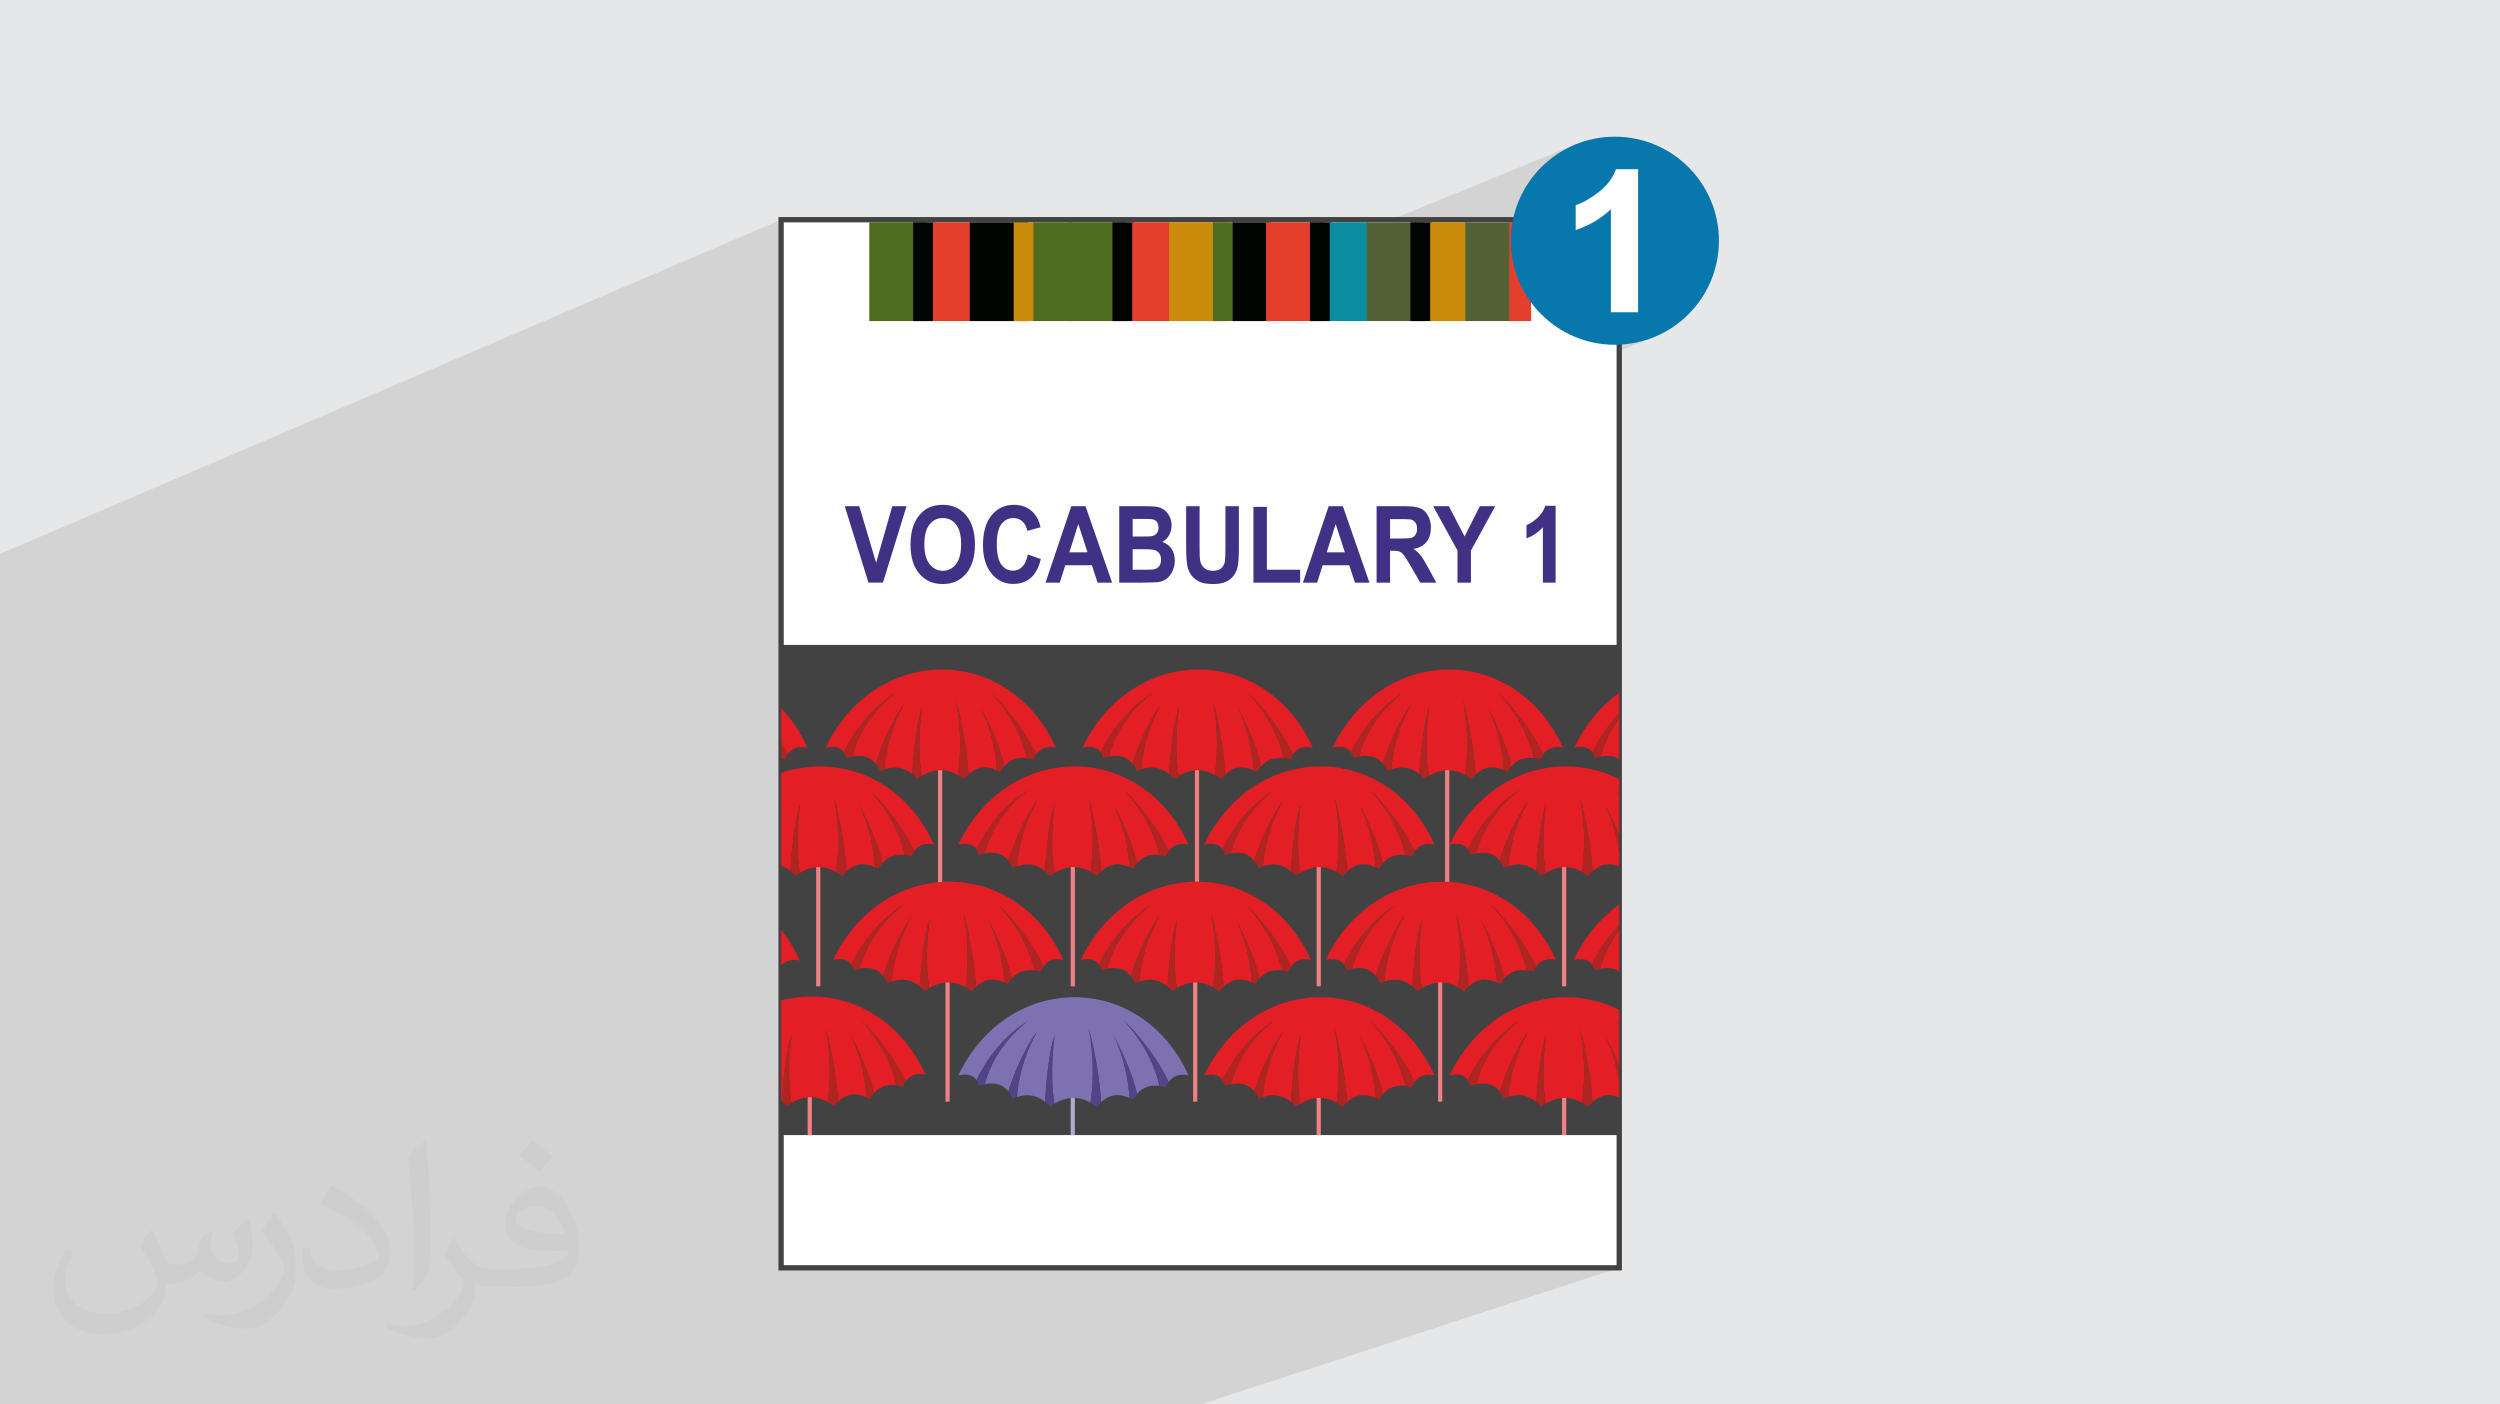 <?xml version="1.0" encoding="UTF-8"?>
<!DOCTYPE svg PUBLIC "-//W3C//DTD SVG 1.1//EN" "http://www.w3.org/Graphics/SVG/1.1/DTD/svg11.dtd">
<!-- Creator: CorelDRAW 2020 (64-Bit) -->
<svg xmlns="http://www.w3.org/2000/svg" xml:space="preserve" width="94.192mm" height="52.917mm" version="1.1" style="shape-rendering:geometricPrecision; text-rendering:geometricPrecision; image-rendering:optimizeQuality; fill-rule:evenodd; clip-rule:evenodd"
viewBox="0 0 9404.92 5283.66"
 xmlns:xlink="http://www.w3.org/1999/xlink"
 xmlns:xodm="http://www.corel.com/coreldraw/odm/2003">
 <defs>
  <style type="text/css">
   <![CDATA[
    .str0 {stroke:#434242;stroke-width:19.97;stroke-miterlimit:22.926}
    .fil11 {fill:none}
    .fil3 {fill:#FEFEFE}
    .fil4 {fill:#434242}
    .fil17 {fill:#0B8E9F}
    .fil19 {fill:#0777AC}
    .fil14 {fill:#020401}
    .fil13 {fill:#4F6B1E}
    .fil18 {fill:#516236}
    .fil16 {fill:#CA8B0A}
    .fil15 {fill:#E43F2C}
    .fil0 {fill:#E6E7E8}
    .fil20 {fill:#FEFEFE;fill-rule:nonzero}
    .fil12 {fill:#413185;fill-rule:nonzero}
    .fil10 {fill:#524587;fill-rule:nonzero}
    .fil9 {fill:#7E71B1;fill-rule:nonzero}
    .fil7 {fill:#B02422;fill-rule:nonzero}
    .fil8 {fill:#B0AACC;fill-rule:nonzero}
    .fil6 {fill:#E31E24;fill-rule:nonzero}
    .fil5 {fill:#EF8184;fill-rule:nonzero}
    .fil2 {fill:#373435;fill-opacity:0.031}
    .fil1 {fill:#2B2A29;fill-opacity:0.102}
   ]]>
  </style>
   <clipPath id="id0">
    <path d="M6091.6 2426.13l0 1843.97 -3153.15 0 0 -1843.97 3153.15 0z"/>
   </clipPath>
 </defs>
 <g id="Layer_x0020_1">
  <polygon class="fil0" points="-0,0 9404.92,0 9404.92,5283.66 -0,5283.66 "/>
  <polygon class="fil1" points="-0,3408.69 -0,3407.1 -0,3383.31 -0,3363.47 -0,3362.62 -0,3352.81 -0,3345.56 -0,3311.26 -0,3285.05 -0,3276.12 -0,3275.46 -0,3275.3 -0,3275.17 -0,3255.06 -0,3227.04 -0,3216.24 -0,3212.31 -0,3208.35 -0,3187.74 -0,3185.51 -0,3174.2 -0,3169.5 -0,3165.5 -0,3154.81 -0,3143.23 -0,3135.88 -0,3101.93 -0,3093.46 -0,3088.23 -0,3082.48 -0,3080.24 -0,3076.16 -0,3031.01 -0,3028.11 -0,3020.17 -0,3003.52 -0,3000.96 -0,2965.49 -0,2952.99 -0,2942.09 -0,2941.86 -0,2940.37 -0,2892.13 -0,2889.18 -0,2881.12 -0,2864.18 -0,2861.64 -0,2812.9 -0,2806.8 -0,2801.6 -0,2800.13 -0,2756.12 -0,2753.13 -0,2744.95 -0,2725.18 -0,2720.24 -0,2668.17 -0,2664.58 -0,2662.8 -0,2656.7 -0,2613.12 -0,2610.09 -0,2601.79 -0,2581.72 -0,2522.72 -0,2518.4 -0,2470.51 -0,2467.42 -0,2459.01 -0,2438.64 -0,2376.18 -0,2374.36 -0,2323.17 -0,2320.04 -0,2311.49 -0,2290.81 -0,2225.54 -0,2083.7 2938.45,826.53 2938.45,977.42 3270.2,836.51 3435.32,836.51 3487.87,836.51 3509.63,836.51 3517.59,836.51 3648.3,836.51 3652.97,836.51 3813.42,836.51 3865.97,836.51 3887.72,836.51 3895.69,836.51 4019.82,836.51 4031.07,836.51 4184.94,836.51 4237.49,836.51 4259.25,836.51 4267.22,836.51 4397.92,836.51 4402.59,836.51 4563.04,836.51 4615.59,836.51 4637.35,836.51 4645.32,836.51 4762.84,836.51 4780.69,836.51 4927.96,836.51 4980.51,836.51 5002.27,836.51 5010.23,836.51 5140.94,836.51 5145.61,836.51 5209.26,836.51 5922.66,544.95 5905.33,552.79 5888.45,561.44 5872.06,570.87 5856.17,581.04 5840.83,591.95 5826.04,603.58 5811.84,615.88 5798.24,628.84 5785.28,642.44 5772.98,656.64 5761.36,671.42 5750.44,686.77 5740.27,702.66 5730.84,719.04 5722.2,735.93 5714.36,753.26 5707.41,770.88 6001.25,651.57 6010.3,648.28 6019.61,645.49 6029.18,643.21 6039.02,641.43 6049.11,640.15 6059.46,639.39 6070.06,639.13 6079.13,639.31 6087.96,639.86 6096.58,640.78 6104.96,642.07 6113.12,643.72 6121.05,645.73 6128.75,648.12 6136.23,650.87 6143.48,653.99 6150.5,657.48 6157.29,661.34 6163.86,665.56 6170.2,670.16 6176.31,675.12 6182.19,680.45 6187.85,686.15 6196.42,695.95 6203.85,706.05 6210.14,716.48 6215.29,727.22 6219.29,738.27 6222.16,749.64 6223.89,761.31 6224.46,773.29 6223.29,790.03 6219.77,805.93 6213.91,820.97 6205.71,835.14 6195.17,848.44 6182.27,860.87 6167.03,872.42 6149.44,883.08 6160.33,885.86 6170.67,889.37 6180.43,893.64 6189.65,898.64 6198.3,904.38 6206.4,910.87 6213.95,918.11 6220.95,926.1 6227.21,934.67 6232.64,943.68 6237.25,953.13 6241.01,962.99 6243.95,973.3 6246.04,984.04 6247.3,995.2 6247.72,1006.81 6247.52,1015.29 6246.94,1023.63 6245.95,1031.8 6244.59,1039.83 6242.83,1047.68 6240.67,1055.39 6238.13,1062.93 6235.19,1070.32 6231.87,1077.56 6228.15,1084.63 6224.05,1091.55 6219.55,1098.31 6214.66,1104.91 6209.39,1111.35 6203.72,1117.63 6197.67,1123.75 6191.33,1129.61 6184.79,1135.08 6178.07,1140.18 6171.15,1144.91 6164.05,1149.25 6156.75,1153.21 6149.26,1156.81 6141.58,1160.01 5899.74,1255.59 5905.33,1258.45 5922.66,1266.29 5940.44,1273.3 5958.63,1279.45 5977.2,1284.73 5996.14,1289.11 6015.41,1292.54 6035,1295.04 6054.88,1296.55 6075.02,1297.06 6095.16,1296.55 6115.04,1295.04 6134.63,1292.54 6153.91,1289.11 6172.84,1284.73 6191.43,1279.45 6209.61,1273.3 4512.81,1939.32 4512.81,1942.47 4610.08,1904.3 4660.62,1904.3 4660.62,1928.16 4715.41,1906.7 4765.95,1906.7 4765.95,1994.84 4998.42,1904.3 5051.81,1904.3 5066.9,1947.68 5178.7,1904.3 5284.85,1904.3 5294.51,1904.42 5303.49,1904.79 5311.79,1905.4 5319.4,1906.24 5326.33,1907.34 5332.58,1908.68 5338.14,1910.25 5343.01,1912.07 5347.44,1914.18 5351.65,1916.68 5354.38,1918.66 5391.53,1904.3 5450.62,1904.3 5470.01,1941.7 5567.11,1904.3 5625.08,1904.3 5576.1,1993.66 5813.39,1902.69 5852.15,1902.69 5852.15,2191.83 5231.54,2426.13 6091.6,2426.13 6091.6,4270.1 4605.09,4769.48 6091.61,4769.48 4516.14,5283.66 3074.54,5283.66 1458.23,5283.66 -0,5283.66 -0,4687.93 -0,4401.16 -0,4293.79 -0,4249.47 -0,4216.59 -0,4200.28 -0,4189.97 -0,4186.12 -0,4163.36 -0,4144.61 -0,4131.42 -0,4130.54 -0,4108.38 -0,4106.38 -0,4095.34 -0,4082.14 -0,4073.16 -0,4068.52 -0,4066.38 -0,4048.62 -0,4043.47 -0,4041.03 -0,4029.24 -0,4028.74 -0,4008.5 -0,4004.95 -0,3988.07 -0,3985.52 -0,3975.39 -0,3972.65 -0,3922.08 -0,3920.73 -0,3914.13 -0,3885.72 -0,3869.75 -0,3851.01 -0,3834.71 -0,3823.7 -0,3806.88 -0,3771.15 -0,3753.21 -0,3753.03 -0,3751.12 -0,3736.29 -0,3731.54 -0,3717.76 -0,3713.53 -0,3710.66 -0,3702.18 -0,3700.29 -0,3692.55 -0,3685.86 -0,3678.76 -0,3661.14 -0,3660.64 -0,3651.43 -0,3645.51 -0,3631.9 -0,3611.83 -0,3606.94 -0,3587.38 -0,3587.13 -0,3575.53 -0,3574.71 -0,3569.86 -0,3556.16 -0,3534.95 -0,3523.75 -0,3510.09 -0,3505.16 -0,3504.27 -0,3500.45 -0,3495.58 -0,3489.16 -0,3485.07 -0,3465.99 -0,3461.4 -0,3430.86 -0,3412.18 -0,3411.82 "/>
  <path class="fil2" d="M571.37 4628.22c17.95,27.21 29.6,53.36 40.96,82.43 8.45,16.91 12.93,48.09 52.57,48.09 11.61,0 28.28,-3.42 43.06,-11.61 16.63,-8.73 29.32,-21.94 35.94,-42l15.85 -53.36 38.57 -19.02 2.64 2.64c-5.27,20.09 -6.59,39.36 -6.59,54.43 0,44.63 38.57,61.56 69.22,61.56 17.95,0 34.09,-8.73 34.09,-25.11 0,-21.13 -8.98,-57.06 -20.62,-89.29 17.95,-17.95 35.94,-35.94 56.53,-50.47l3.17 1.6c8.98,38.04 14,75.56 14,100.66 0,24.57 -10.83,51.79 -19.81,69.49 -18.49,34.87 -51.25,62.62 -90.87,62.62 -30.1,0 -63.65,-15.07 -86.66,-43.06l-1.32 0c-21.66,26.96 -55.22,51.25 -108.86,51.25l-16.63 0c-2.64,35.41 -10.29,60.49 -21.94,82.95 -31.95,62.34 -126.81,106.47 -216.1,106.47 -124.17,0 -186.51,-71.59 -186.51,-166.96 0,-58.91 19.27,-113.6 48.88,-152.42l24.29 10.04c-18.49,35.41 -30.91,68.68 -30.91,101.45 0,89.29 72.66,131.83 156.4,131.83 77.68,0 173.83,-49.41 191.28,-106.72 -6.59,-62.62 -30.1,-91.93 -66.04,-148.99 10.83,-19.02 24.83,-38.04 42.28,-58.38l3.17 0 0 0 0 0 -0.02 -0.09zm1432.14 -336.04c26.15,16.39 51.79,35.66 76.87,57.85 -14,19.81 -31.45,37.79 -53.11,53.64 -25.11,-20.34 -50.19,-37.79 -75.84,-56.27 17.42,-19.55 34.62,-38.29 52.04,-55.22l0 0 0 0 0 0 0 0 0 0 0.03 0zm13.47 244.11c-42.28,0 -76.87,27.75 -76.87,48.34 0,44.13 84.53,57.85 185.72,57.31 -12.68,-51.79 -57.06,-105.68 -108.86,-105.68l0.01 0.03zm-94.86 236.19c54.96,0 103.04,-1.6 139.74,-10.83 40.96,-10.29 75.56,-30.91 75.56,-45.17 0,-3.7 0,-8.19 -1.32,-11.89 -22.98,2.11 -49.41,2.11 -72.38,2.11 -74.49,0 -131.55,-16.91 -154.02,-58.66 -5.55,-11.61 -9.51,-24.57 -9.51,-39.36 0,-40.43 17.42,-79.79 48.09,-107 25.61,-22.45 53.89,-36.44 82.67,-36.44 52.04,0 93.51,41.75 122.57,107.54 15.85,35.94 26.68,77.4 26.68,129.72 0,34.87 -9.51,64.19 -31.17,85.85 -40.43,39.11 -114.92,53.89 -229.04,53.89l-51.79 0 0 0 -13.47 0c-28.28,0 -48.62,-5.02 -64.72,-17.42l-2.64 0c0.79,6.59 1.32,12.93 1.32,19.02 0,25.61 -8.45,58.38 -25.61,84.53 -50.72,75.3 -105.68,108.04 -153.24,108.04 -48.09,0 -107,-18.49 -160.11,-42.54l9.51 -18.49c17.17,7.13 40.96,11.89 73.7,11.89 85.85,0 198.66,-82.43 212.66,-163 -3.17,-6.59 -8.98,-15.32 -17.17,-24.57 -25.11,-29.85 -40.96,-54.68 -55.75,-80.83 12.68,-25.11 24.29,-45.17 35.13,-63.4l4.49 -0.53c36.72,74.77 69.99,117.55 144.23,117.55l11.61 0 0 0 53.89 0 0 0 0 0 0 0 0 0 0 0 0.09 0.01zm-371.98 79c6.34,-34.34 6.87,-72.91 6.87,-108.86l0 -53.36c0,-99.6 -12.68,-244.36 -22.98,-338.68 17.95,-19.27 43.06,-42 62.87,-57.31l5.81 1.6c13.47,118.62 16.63,256 16.63,383.06 0,33.3 -1.32,65.79 -4.49,89.55 -1.85,30.1 -19.27,52.83 -56.53,87.7l-8.19 -3.7zm-382.8 -157.19c1.85,46.77 24.83,83.49 105.15,83.49 49.93,0 92.19,-12.93 138.96,-35.13 8.45,-3.7 12.93,-8.73 12.93,-12.93 0,-29.32 -22.45,-68.15 -60.23,-103.55 -36.72,-33.3 -85.34,-62.62 -130.76,-82.18 -15.6,-6.59 -20.62,-13.47 -20.62,-20.09 0,-13.47 17.95,-41.75 32.77,-62.09l5.02 -0.53c52.04,27.21 110.17,67.64 153.24,112.53 39.11,41.47 63.4,83.49 63.4,129.19 0,33.81 -10.29,65.51 -26.96,95.11 -57.06,28.79 -117.83,50.72 -178.06,50.72 -73.17,0 -123.1,-34.34 -123.1,-114.92 0,-8.73 0,-22.19 3.17,-39.64l25.11 0 0 0 0 0 0 0 0 0 0 0 -0.02 0zm-132.37 -132.9l45.45 73.45c16.63,27.21 32.23,56.81 32.23,103.55l0 59.7c0,48.34 -30.91,100.13 -80.83,151.38 -39.11,34.62 -73.7,49.41 -105.68,49.41 -47.55,0 -101.98,-14.79 -164.85,-41.75l7.13 -18.49c19.81,5.27 42.79,9.77 71.06,9.77 90.36,-0.53 182.8,-66.57 225.08,-147.15 5.02,-9.26 6.87,-17.95 6.87,-24.04 0,-9.26 -5.02,-19.55 -8.98,-28.79 -22.98,-43.31 -48.62,-82.95 -76.87,-119.68 14.79,-23.25 29.6,-45.7 45.7,-67.9l3.7 0.53 0 0 0 0 0 0 0 0 0 0 -0.02 0.01z"/>
  <rect class="fil3 str0" x="2938.45" y="826.53" width="3153.15" height="3942.95"/>
  <polygon class="fil4" points="6091.6,2426.13 6091.6,4270.1 2938.45,4270.1 2938.45,2426.13 "/>
  <g style="clip-path:url(#id0)">
   <g id="_1480170930400">
    <g>
     <path id="1" class="fil5" d="M4043.61 3180.4l0 530.21 -15.67 0 0 -530.36c5.22,0 10.44,0 15.67,0.15z"/>
     <path class="fil6" d="M4471.36 3177.17c-33.43,-7.3 -58.14,1.39 -74.74,25.27 -60.06,-127.75 -162.07,-225.51 -168.97,-232.04 91.39,100.77 123.03,195.24 134.02,246.17 -35.95,-4.61 -63.82,6.53 -84.64,31.11 -17.13,-88.72 -84.17,-214.83 -91.32,-228.04 47.63,94.47 60.3,192.48 63.6,242.56 -42.86,-19.51 -77.81,-11.75 -106.77,15.82 -8.84,-145.47 -47.01,-277.42 -47.01,-277.42 23.81,123.42 15.05,226.58 7.07,279.35 -20.05,-11.53 -39.71,-17.2 -58.99,-17.98l-15.67 0.31c-20.66,1.93 -41.02,9.31 -61.06,21.13 -20.67,-117.98 1.15,-257.55 1.15,-257.55 -21.67,52.93 -32.95,188.72 -37.1,250.72 -29.42,-23.89 -63.82,-32.11 -105.22,-17.9 3.68,-49.99 18.66,-144.17 75.89,-246.48 0,0 -62.14,78.42 -108.08,225.2 -20.26,-25.04 -49.22,-35.26 -88.86,-26.74 40.01,-151.45 157.61,-234.63 165.9,-240.32 -121.74,73.43 -182.88,194.48 -196.7,224.59 -12.83,-18.82 -35.48,-25.27 -68.97,-17.75 60.9,-127.04 155,-213.06 260.3,-257.69 20.74,-8.91 41.93,-16.13 63.45,-21.73 37.38,-9.76 75.58,-14.68 113.66,-14.68l1.31 0c34.03,0.09 68.05,4.06 101.31,12.06 21.05,4.9 41.72,11.44 62,19.58 108.38,43.1 204.45,130.49 264.45,262.45z"/>
     <path class="fil7" d="M3870.12 2970.63c-11.51,8 -126.04,90.94 -165.44,240.03 -6.83,1.39 -13.97,3.45 -21.5,6.06 -2.15,-8.53 -5.22,-15.83 -9.31,-21.81 13.83,-30.02 74.82,-150.85 196.24,-224.28z"/>
     <path class="fil7" d="M3901.43 3012.42c-57.06,102.24 -72.03,196.25 -75.73,246.25 -5.06,1.69 -10.29,3.76 -15.6,6.21 -4.69,-10.51 -10.2,-19.73 -16.59,-27.49 44.48,-142.19 104.24,-220.22 107.92,-224.97z"/>
     <path class="fil7" d="M3966.88 3283.4c-5.68,3.37 -11.45,7.15 -17.13,11.21 -6.07,-6.76 -12.28,-12.75 -18.81,-18.04 4.14,-62 15.43,-197.79 37.09,-250.72 0,0 -21.82,139.57 -1.15,257.55z"/>
     <path class="fil7" d="M4142.54 3278.02c-5.6,5.3 -10.98,11.3 -16.13,18.06 -8,-6.3 -15.98,-11.69 -23.8,-16.14 7.98,-52.69 16.73,-155.69 -7,-278.97 2.31,7.91 38.4,136.1 46.93,277.04z"/>
     <path class="fil7" d="M4277.02 3247.68c-5.29,6.15 -10.13,13.21 -14.52,21.12 -4.45,-2.54 -8.91,-4.75 -13.2,-6.6 -3.3,-49.92 -15.91,-147.63 -63.21,-241.87 8.83,16.45 74.04,140.02 90.93,227.36z"/>
     <path class="fil7" d="M4396.62 3202.44c-3.92,5.6 -7.39,12.13 -10.37,19.43 -8.61,-2.54 -16.74,-4.22 -24.58,-5.3 -10.98,-50.92 -42.63,-145.4 -134.02,-246.17 6.9,6.53 108.92,104.29 168.97,232.04z"/>
    </g>
    <path class="fil5" d="M4968.85 3180.4l0 530.21 -15.66 0 0 -530.36c5.22,0 10.44,0 15.66,0.15z"/>
    <path class="fil6" d="M5396.6 3177.17c-33.42,-7.3 -58.13,1.39 -74.74,25.27 -60.05,-127.75 -162.05,-225.51 -168.97,-232.04 91.4,100.77 123.05,195.24 134.03,246.17 -35.95,-4.61 -63.82,6.53 -84.64,31.11 -17.12,-88.72 -84.17,-214.83 -91.32,-228.04 47.63,94.47 60.3,192.48 63.59,242.56 -42.86,-19.51 -77.8,-11.75 -106.75,15.82 -8.85,-145.47 -47.01,-277.42 -47.01,-277.42 23.8,123.42 15.05,226.58 7.06,279.35 -20.05,-11.53 -39.7,-17.2 -59,-17.98l-15.66 0.31c-20.66,1.93 -41.01,9.31 -61.07,21.13 -20.66,-117.98 1.16,-257.55 1.16,-257.55 -21.66,52.93 -32.95,188.72 -37.1,250.72 -29.43,-23.89 -63.82,-32.11 -105.22,-17.9 3.68,-49.99 18.66,-144.17 75.89,-246.48 0,0 -62.15,78.42 -108.07,225.2 -20.28,-25.04 -49.23,-35.26 -88.87,-26.74 40.01,-151.45 157.6,-234.63 165.9,-240.32 -121.74,73.43 -182.87,194.48 -196.71,224.59 -12.81,-18.82 -35.48,-25.27 -68.97,-17.75 60.92,-127.04 155.01,-213.06 260.3,-257.69 20.74,-8.91 41.94,-16.13 63.45,-21.73 37.4,-9.76 75.58,-14.68 113.67,-14.68l1.3 0c34.04,0.09 68.07,4.06 101.32,12.06 21.05,4.9 41.72,11.44 62,19.58 108.38,43.1 204.45,130.49 264.44,262.45z"/>
    <path class="fil7" d="M4795.35 2970.63c-11.53,8 -126.05,90.94 -165.44,240.03 -6.84,1.39 -13.99,3.45 -21.51,6.06 -2.15,-8.53 -5.22,-15.83 -9.31,-21.81 13.83,-30.02 74.82,-150.85 196.25,-224.28z"/>
    <path class="fil7" d="M4826.68 3012.42c-57.06,102.24 -72.04,196.25 -75.73,246.25 -5.07,1.69 -10.28,3.76 -15.6,6.21 -4.68,-10.51 -10.21,-19.73 -16.58,-27.49 44.46,-142.19 104.22,-220.22 107.91,-224.97z"/>
    <path class="fil7" d="M4892.13 3283.4c-5.68,3.37 -11.45,7.15 -17.12,11.21 -6.08,-6.76 -12.29,-12.75 -18.83,-18.04 4.15,-62 15.45,-197.79 37.1,-250.72 0,0 -21.82,139.57 -1.15,257.55z"/>
    <path class="fil7" d="M5067.8 3278.02c-5.62,5.3 -10.98,11.3 -16.14,18.06 -8,-6.3 -15.98,-11.69 -23.81,-16.14 7.99,-52.69 16.74,-155.69 -6.99,-278.97 2.31,7.91 38.4,136.1 46.94,277.04z"/>
    <path class="fil7" d="M5202.27 3247.68c-5.29,6.15 -10.14,13.21 -14.5,21.12 -4.46,-2.54 -8.93,-4.75 -13.22,-6.6 -3.3,-49.92 -15.9,-147.63 -63.2,-241.87 8.84,16.45 74.04,140.02 90.93,227.36l-0.01 0z"/>
    <path class="fil7" d="M5321.86 3202.44c-3.91,5.6 -7.38,12.13 -10.36,19.43 -8.61,-2.54 -16.74,-4.22 -24.58,-5.3 -10.97,-50.92 -42.63,-145.4 -134.03,-246.17 6.92,6.53 108.93,104.29 168.97,232.04z"/>
    <path class="fil5" d="M5891.96 3180.4l0 530.21 -15.66 0 0 -530.36c5.22,0 10.44,0 15.66,0.15z"/>
    <path class="fil6" d="M6319.71 3177.17c-33.42,-7.3 -58.13,1.39 -74.74,25.27 -60.05,-127.75 -162.05,-225.51 -168.97,-232.04 91.4,100.77 123.04,195.24 134.03,246.17 -35.96,-4.61 -63.82,6.53 -84.64,31.11 -17.13,-88.72 -84.17,-214.83 -91.33,-228.04 47.64,94.47 60.3,192.48 63.6,242.56 -42.86,-19.51 -77.8,-11.75 -106.75,15.82 -8.85,-145.47 -47.02,-277.42 -47.02,-277.42 23.81,123.42 15.06,226.58 7.07,279.35 -20.05,-11.53 -39.71,-17.2 -59,-17.98l-15.66 0.31c-20.67,1.93 -41.02,9.31 -61.07,21.13 -20.67,-117.98 1.15,-257.55 1.15,-257.55 -21.66,52.93 -32.94,188.72 -37.09,250.72 -29.43,-23.89 -63.82,-32.11 -105.23,-17.9 3.69,-49.99 18.67,-144.17 75.89,-246.48 0,0 -62.14,78.42 -108.07,225.2 -20.27,-25.04 -49.22,-35.26 -88.86,-26.74 40.01,-151.45 157.6,-234.63 165.9,-240.32 -121.74,73.43 -182.88,194.48 -196.71,224.59 -12.82,-18.82 -35.48,-25.27 -68.97,-17.75 60.91,-127.04 155,-213.06 260.3,-257.69 20.74,-8.91 41.94,-16.13 63.45,-21.73 37.39,-9.76 75.58,-14.68 113.67,-14.68l1.3 0c34.04,0.09 68.07,4.06 101.32,12.06 21.05,4.9 41.72,11.44 61.99,19.58 108.39,43.1 204.45,130.49 264.45,262.45z"/>
    <path class="fil7" d="M5718.45 2970.63c-11.51,8 -126.04,90.94 -165.43,240.03 -6.84,1.39 -13.99,3.45 -21.51,6.06 -2.15,-8.53 -5.22,-15.83 -9.31,-21.81 13.83,-30.02 74.82,-150.85 196.24,-224.28z"/>
    <path class="fil7" d="M5749.8 3012.42c-57.06,102.24 -72.04,196.25 -75.74,246.25 -5.06,1.69 -10.28,3.76 -15.59,6.21 -4.68,-10.51 -10.21,-19.73 -16.59,-27.49 44.47,-142.19 104.23,-220.22 107.92,-224.97z"/>
    <path class="fil7" d="M5815.24 3283.4c-5.67,3.37 -11.45,7.15 -17.12,11.21 -6.07,-6.76 -12.29,-12.75 -18.82,-18.04 4.15,-62 15.44,-197.79 37.09,-250.72 0,0 -21.82,139.57 -1.15,257.55z"/>
    <path class="fil7" d="M5990.91 3278.02c-5.62,5.3 -10.99,11.3 -16.14,18.06 -8,-6.3 -15.98,-11.69 -23.81,-16.14 7.99,-52.69 16.74,-155.69 -6.99,-278.97 2.3,7.91 38.4,136.1 46.94,277.04z"/>
    <path class="fil7" d="M6125.39 3247.68c-5.3,6.15 -10.14,13.21 -14.52,21.12 -4.46,-2.54 -8.92,-4.75 -13.21,-6.6 -3.3,-49.92 -15.9,-147.63 -63.21,-241.87 8.84,16.45 74.05,140.02 90.94,227.36z"/>
    <path class="fil7" d="M6244.98 3202.44c-3.91,5.6 -7.39,12.13 -10.36,19.43 -8.61,-2.54 -16.74,-4.22 -24.58,-5.3 -10.97,-50.92 -42.63,-145.4 -134.03,-246.17 6.92,6.53 108.93,104.29 168.97,232.04z"/>
    <g>
     <path class="fil5" d="M3085.98 3180.4l0 530.21 -15.67 0 0 -530.36c5.23,0 10.44,0 15.67,0.15z"/>
     <path class="fil6" d="M3513.73 3177.17c-33.43,-7.3 -58.14,1.39 -74.74,25.27 -60.06,-127.75 -162.07,-225.51 -168.97,-232.04 91.39,100.77 123.04,195.24 134.03,246.17 -35.96,-4.61 -63.82,6.53 -84.64,31.11 -17.13,-88.72 -84.18,-214.83 -91.33,-228.04 47.63,94.47 60.3,192.48 63.6,242.56 -42.86,-19.51 -77.8,-11.75 -106.77,15.82 -8.83,-145.47 -47,-277.42 -47,-277.42 23.8,123.42 15.05,226.58 7.06,279.35 -20.05,-11.53 -39.71,-17.2 -58.99,-17.98l-15.67 0.31c-20.66,1.93 -41.01,9.31 -61.06,21.13 -20.67,-117.98 1.15,-257.55 1.15,-257.55 -21.66,52.93 -32.94,188.72 -37.1,250.72 -29.42,-23.89 -63.82,-32.11 -105.22,-17.9 3.68,-49.99 18.67,-144.17 75.89,-246.48 0,0 -62.14,78.42 -108.08,225.2 -20.26,-25.04 -49.22,-35.26 -88.85,-26.74 40,-151.45 157.6,-234.63 165.89,-240.32 -121.73,73.43 -182.87,194.48 -196.7,224.59 -12.82,-18.82 -35.48,-25.27 -68.97,-17.75 60.91,-127.04 155,-213.06 260.3,-257.69 20.74,-8.91 41.94,-16.13 63.45,-21.73 37.39,-9.76 75.58,-14.68 113.66,-14.68l1.31 0c34.03,0.09 68.06,4.06 101.32,12.06 21.04,4.9 41.71,11.44 61.99,19.58 108.38,43.1 204.45,130.49 264.45,262.45z"/>
     <path class="fil7" d="M2912.5 2970.63c-11.52,8 -126.05,90.94 -165.44,240.03 -6.84,1.39 -13.98,3.45 -21.51,6.06 -2.14,-8.53 -5.22,-15.83 -9.3,-21.81 13.82,-30.02 74.82,-150.85 196.24,-224.28z"/>
     <path class="fil7" d="M2943.8 3012.42c-57.05,102.24 -72.03,196.25 -75.73,246.25 -5.06,1.69 -10.29,3.76 -15.59,6.21 -4.69,-10.51 -10.21,-19.73 -16.6,-27.49 44.48,-142.19 104.24,-220.22 107.92,-224.97z"/>
     <path class="fil7" d="M3009.25 3283.4c-5.68,3.37 -11.45,7.15 -17.12,11.21 -6.07,-6.76 -12.29,-12.75 -18.82,-18.04 4.15,-62 15.44,-197.79 37.09,-250.72 0,0 -21.82,139.57 -1.15,257.55z"/>
     <path class="fil7" d="M3184.91 3278.02c-5.6,5.3 -10.98,11.3 -16.12,18.06 -8.01,-6.3 -15.98,-11.69 -23.81,-16.14 7.99,-52.69 16.73,-155.69 -6.99,-278.97 2.3,7.91 38.39,136.1 46.92,277.04z"/>
     <path class="fil7" d="M3319.4 3247.68c-5.3,6.15 -10.14,13.21 -14.52,21.12 -4.46,-2.54 -8.92,-4.75 -13.21,-6.6 -3.3,-49.92 -15.91,-147.63 -63.21,-241.87 8.84,16.45 74.04,140.02 90.94,227.36z"/>
     <path class="fil7" d="M3438.99 3202.44c-3.92,5.6 -7.39,12.13 -10.36,19.43 -8.61,-2.54 -16.75,-4.22 -24.58,-5.3 -10.98,-50.92 -42.64,-145.4 -134.03,-246.17 6.9,6.53 108.92,104.29 168.97,232.04z"/>
    </g>
    <g>
     <path class="fil5" d="M3544.45 2815.84l0 530.21 -15.67 0 0 -530.36c5.23,0 10.44,0 15.67,0.15z"/>
     <path class="fil6" d="M3972.21 2812.61c-33.43,-7.3 -58.14,1.39 -74.74,25.27 -60.06,-127.75 -162.07,-225.51 -168.97,-232.04 91.39,100.77 123.03,195.24 134.02,246.17 -35.95,-4.61 -63.81,6.53 -84.63,31.11 -17.13,-88.72 -84.18,-214.83 -91.33,-228.04 47.63,94.47 60.3,192.48 63.6,242.56 -42.86,-19.51 -77.8,-11.75 -106.77,15.82 -8.83,-145.47 -47,-277.42 -47,-277.42 23.8,123.42 15.04,226.58 7.06,279.35 -20.05,-11.53 -39.71,-17.2 -58.99,-17.98l-15.67 0.31c-20.66,1.93 -41.02,9.31 -61.06,21.13 -20.67,-117.98 1.15,-257.55 1.15,-257.55 -21.67,52.93 -32.94,188.72 -37.1,250.71 -29.42,-23.88 -63.82,-32.1 -105.22,-17.89 3.68,-49.99 18.67,-144.17 75.89,-246.48 0,0 -62.14,78.42 -108.08,225.2 -20.26,-25.04 -49.22,-35.26 -88.85,-26.74 40,-151.45 157.6,-234.63 165.89,-240.33 -121.73,73.44 -182.87,194.49 -196.7,224.6 -12.83,-18.82 -35.48,-25.27 -68.97,-17.75 60.9,-127.04 155,-213.06 260.3,-257.69 20.74,-8.91 41.94,-16.13 63.45,-21.73 37.38,-9.76 75.58,-14.68 113.66,-14.68l1.31 0c34.03,0.09 68.06,4.06 101.31,12.06 21.05,4.9 41.72,11.44 62,19.58 108.38,43.1 204.45,130.49 264.45,262.45z"/>
     <path class="fil7" d="M3370.97 2606.07c-11.51,8 -126.04,90.94 -165.44,240.03 -6.83,1.39 -13.97,3.45 -21.5,6.06 -2.15,-8.53 -5.22,-15.83 -9.3,-21.81 13.82,-30.02 74.81,-150.85 196.23,-224.28z"/>
     <path class="fil7" d="M3402.28 2647.86c-57.05,102.24 -72.03,196.25 -75.73,246.25 -5.06,1.69 -10.29,3.76 -15.59,6.21 -4.69,-10.51 -10.21,-19.73 -16.6,-27.49 44.48,-142.19 104.24,-220.22 107.92,-224.97z"/>
     <path class="fil7" d="M3467.73 2918.84c-5.68,3.37 -11.45,7.15 -17.12,11.21 -6.07,-6.76 -12.29,-12.75 -18.82,-18.05 4.15,-61.99 15.43,-197.78 37.09,-250.71 0,0 -21.82,139.57 -1.15,257.55z"/>
     <path class="fil7" d="M3643.38 2913.46c-5.6,5.3 -10.98,11.3 -16.13,18.06 -8,-6.3 -15.98,-11.69 -23.8,-16.14 7.98,-52.69 16.73,-155.69 -6.99,-278.97 2.3,7.91 38.39,136.1 46.92,277.04z"/>
     <path class="fil7" d="M3777.88 2883.13c-5.3,6.15 -10.14,13.21 -14.53,21.12 -4.45,-2.54 -8.91,-4.75 -13.2,-6.6 -3.3,-49.92 -15.91,-147.63 -63.21,-241.87 8.84,16.45 74.04,140.02 90.94,227.36z"/>
     <path class="fil7" d="M3897.47 2837.88c-3.92,5.6 -7.39,12.13 -10.37,19.43 -8.61,-2.54 -16.74,-4.22 -24.58,-5.3 -10.98,-50.92 -42.63,-145.4 -134.02,-246.17 6.9,6.53 108.92,104.29 168.97,232.04z"/>
    </g>
    <g>
     <path class="fil5" d="M4510.9 2815.84l0 530.21 -15.67 0 0 -530.36c5.22,0 10.44,0 15.67,0.15z"/>
     <path class="fil6" d="M4938.65 2812.61c-33.43,-7.3 -58.14,1.39 -74.74,25.27 -60.06,-127.75 -162.07,-225.51 -168.97,-232.04 91.39,100.77 123.03,195.24 134.02,246.17 -35.95,-4.61 -63.82,6.53 -84.64,31.11 -17.13,-88.72 -84.17,-214.83 -91.32,-228.04 47.63,94.47 60.3,192.48 63.6,242.56 -42.86,-19.51 -77.81,-11.75 -106.77,15.82 -8.84,-145.47 -47.01,-277.42 -47.01,-277.42 23.81,123.42 15.05,226.58 7.07,279.35 -20.05,-11.53 -39.71,-17.2 -58.99,-17.98l-15.67 0.31c-20.66,1.93 -41.02,9.31 -61.07,21.13 -20.67,-117.98 1.16,-257.55 1.16,-257.55 -21.67,52.93 -32.95,188.72 -37.1,250.71 -29.42,-23.88 -63.82,-32.1 -105.22,-17.89 3.68,-49.99 18.66,-144.17 75.89,-246.48 0,0 -62.14,78.42 -108.08,225.2 -20.27,-25.04 -49.22,-35.26 -88.86,-26.74 40.01,-151.45 157.61,-234.63 165.9,-240.33 -121.74,73.44 -182.88,194.49 -196.7,224.6 -12.83,-18.82 -35.48,-25.27 -68.97,-17.75 60.9,-127.04 154.99,-213.06 260.3,-257.69 20.74,-8.91 41.93,-16.13 63.45,-21.73 37.38,-9.76 75.58,-14.68 113.66,-14.68l1.31 0c34.03,0.09 68.05,4.06 101.31,12.06 21.05,4.9 41.72,11.44 62,19.58 108.38,43.1 204.45,130.49 264.45,262.45z"/>
     <path class="fil7" d="M4337.41 2606.07c-11.51,8 -126.04,90.94 -165.44,240.03 -6.83,1.39 -13.97,3.45 -21.5,6.06 -2.15,-8.53 -5.22,-15.83 -9.31,-21.81 13.83,-30.02 74.82,-150.85 196.24,-224.28z"/>
     <path class="fil7" d="M4368.73 2647.86c-57.06,102.24 -72.03,196.25 -75.73,246.25 -5.06,1.69 -10.29,3.76 -15.6,6.21 -4.69,-10.51 -10.2,-19.73 -16.59,-27.49 44.48,-142.19 104.24,-220.22 107.92,-224.97z"/>
     <path class="fil7" d="M4434.17 2918.84c-5.67,3.37 -11.44,7.15 -17.12,11.21 -6.07,-6.76 -12.29,-12.75 -18.81,-18.05 4.14,-61.99 15.43,-197.78 37.09,-250.71 0,0 -21.83,139.57 -1.16,257.55z"/>
     <path class="fil7" d="M4609.83 2913.46c-5.6,5.3 -10.98,11.3 -16.13,18.06 -8,-6.3 -15.98,-11.69 -23.8,-16.14 7.98,-52.69 16.73,-155.69 -7,-278.97 2.31,7.91 38.4,136.1 46.93,277.04z"/>
     <path class="fil7" d="M4744.32 2883.13c-5.29,6.15 -10.13,13.21 -14.52,21.12 -4.45,-2.54 -8.91,-4.75 -13.2,-6.6 -3.3,-49.92 -15.91,-147.63 -63.21,-241.87 8.83,16.45 74.04,140.02 90.93,227.36z"/>
     <path class="fil7" d="M4863.92 2837.88c-3.92,5.6 -7.39,12.13 -10.37,19.43 -8.61,-2.54 -16.74,-4.22 -24.58,-5.3 -10.98,-50.92 -42.63,-145.4 -134.02,-246.17 6.9,6.53 108.92,104.29 168.97,232.04z"/>
    </g>
    <g>
     <path class="fil5" d="M5452.13 2815.84l0 530.21 -15.68 0 0 -530.36c5.23,0 10.45,0 15.68,0.15z"/>
     <path class="fil6" d="M5879.87 2812.61c-33.42,-7.3 -58.13,1.39 -74.74,25.27 -60.06,-127.75 -162.06,-225.51 -168.97,-232.04 91.4,100.77 123.04,195.24 134.03,246.17 -35.96,-4.61 -63.82,6.53 -84.64,31.11 -17.13,-88.72 -84.17,-214.83 -91.32,-228.04 47.63,94.47 60.29,192.48 63.6,242.56 -42.86,-19.51 -77.81,-11.75 -106.77,15.82 -8.84,-145.47 -47.01,-277.42 -47.01,-277.42 23.81,123.42 15.05,226.58 7.06,279.35 -20.04,-11.53 -39.7,-17.2 -58.98,-17.98l-15.68 0.31c-20.66,1.93 -41.01,9.31 -61.06,21.13 -20.67,-117.98 1.15,-257.55 1.15,-257.55 -21.66,52.93 -32.94,188.72 -37.09,250.71 -29.42,-23.88 -63.82,-32.1 -105.23,-17.89 3.68,-49.99 18.67,-144.17 75.89,-246.48 0,0 -62.14,78.42 -108.07,225.2 -20.27,-25.04 -49.22,-35.26 -88.86,-26.74 40.01,-151.45 157.6,-234.63 165.9,-240.33 -121.74,73.44 -182.88,194.49 -196.71,224.6 -12.82,-18.82 -35.48,-25.27 -68.96,-17.75 60.9,-127.04 154.99,-213.06 260.29,-257.69 20.74,-8.91 41.94,-16.13 63.45,-21.73 37.39,-9.76 75.59,-14.68 113.67,-14.68l1.31 0c34.03,0.09 68.05,4.06 101.31,12.06 21.05,4.9 41.72,11.44 61.99,19.58 108.39,43.1 204.45,130.49 264.45,262.45z"/>
     <path class="fil7" d="M5278.64 2606.07c-11.52,8 -126.04,90.94 -165.44,240.03 -6.84,1.39 -13.98,3.45 -21.51,6.06 -2.14,-8.53 -5.21,-15.83 -9.3,-21.81 13.83,-30.02 74.82,-150.85 196.24,-224.28z"/>
     <path class="fil7" d="M5309.95 2647.86c-57.06,102.24 -72.04,196.25 -75.74,246.25 -5.06,1.69 -10.28,3.76 -15.59,6.21 -4.69,-10.51 -10.21,-19.73 -16.59,-27.49 44.47,-142.19 104.24,-220.22 107.92,-224.97z"/>
     <path class="fil7" d="M5375.39 2918.84c-5.67,3.37 -11.44,7.15 -17.12,11.21 -6.07,-6.76 -12.29,-12.75 -18.82,-18.05 4.15,-61.99 15.44,-197.78 37.09,-250.71 0,0 -21.82,139.57 -1.15,257.55z"/>
     <path class="fil7" d="M5551.06 2913.46c-5.61,5.3 -10.98,11.3 -16.13,18.06 -8,-6.3 -15.98,-11.69 -23.81,-16.14 7.99,-52.69 16.74,-155.69 -6.99,-278.97 2.3,7.91 38.4,136.1 46.93,277.04z"/>
     <path class="fil7" d="M5685.54 2883.13c-5.3,6.15 -10.14,13.21 -14.52,21.12 -4.45,-2.54 -8.92,-4.75 -13.2,-6.6 -3.31,-49.92 -15.91,-147.63 -63.22,-241.87 8.84,16.45 74.05,140.02 90.94,227.36z"/>
     <path class="fil7" d="M5805.13 2837.88c-3.91,5.6 -7.38,12.13 -10.36,19.43 -8.61,-2.54 -16.74,-4.22 -24.58,-5.3 -10.98,-50.92 -42.63,-145.4 -134.03,-246.17 6.91,6.53 108.92,104.29 168.97,232.04z"/>
    </g>
    <g>
     <path class="fil5" d="M6360.82 2815.84l0 530.21 -15.67 0 0 -530.36c5.23,0 10.45,0 15.67,0.15z"/>
     <path class="fil6" d="M6788.57 2812.61c-33.42,-7.3 -58.13,1.39 -74.74,25.27 -60.06,-127.75 -162.06,-225.51 -168.97,-232.04 91.4,100.77 123.04,195.24 134.03,246.17 -35.96,-4.61 -63.82,6.53 -84.64,31.11 -17.13,-88.72 -84.18,-214.83 -91.33,-228.04 47.63,94.47 60.3,192.48 63.6,242.56 -42.86,-19.51 -77.8,-11.75 -106.76,15.82 -8.84,-145.47 -47.01,-277.42 -47.01,-277.42 23.81,123.42 15.05,226.58 7.06,279.35 -20.04,-11.53 -39.7,-17.2 -58.99,-17.98l-15.67 0.31c-20.66,1.93 -41.01,9.31 -61.06,21.13 -20.67,-117.98 1.15,-257.55 1.15,-257.55 -21.66,52.93 -32.94,188.72 -37.1,250.71 -29.42,-23.88 -63.82,-32.1 -105.22,-17.89 3.68,-49.99 18.67,-144.17 75.89,-246.48 0,0 -62.14,78.42 -108.07,225.2 -20.27,-25.04 -49.22,-35.26 -88.86,-26.74 40,-151.45 157.6,-234.63 165.9,-240.32 -121.74,73.43 -182.88,194.48 -196.71,224.59 -12.82,-18.82 -35.48,-25.27 -68.97,-17.75 60.91,-127.04 155,-213.06 260.3,-257.69 20.74,-8.91 41.94,-16.13 63.45,-21.73 37.39,-9.76 75.58,-14.68 113.66,-14.68l1.31 0c34.04,0.09 68.06,4.06 101.32,12.06 21.05,4.9 41.72,11.44 61.99,19.58 108.39,43.1 204.45,130.49 264.45,262.45z"/>
     <path class="fil7" d="M6187.34 2606.07c-11.52,8 -126.04,90.94 -165.44,240.03 -6.84,1.39 -13.98,3.45 -21.51,6.06 -2.14,-8.53 -5.22,-15.83 -9.3,-21.81 13.83,-30.02 74.82,-150.85 196.24,-224.28z"/>
     <path class="fil7" d="M6218.65 2647.86c-57.05,102.24 -72.03,196.25 -75.73,246.25 -5.06,1.69 -10.28,3.76 -15.59,6.21 -4.69,-10.51 -10.21,-19.73 -16.59,-27.49 44.47,-142.19 104.23,-220.22 107.91,-224.97z"/>
     <path class="fil7" d="M6284.1 2918.84c-5.67,3.37 -11.45,7.15 -17.12,11.21 -6.07,-6.76 -12.29,-12.75 -18.82,-18.05 4.15,-61.99 15.44,-197.78 37.09,-250.71 0,0 -21.82,139.57 -1.15,257.55z"/>
     <path class="fil7" d="M6459.76 2913.46c-5.61,5.3 -10.98,11.3 -16.13,18.06 -8.01,-6.3 -15.98,-11.69 -23.81,-16.14 7.99,-52.69 16.74,-155.69 -6.99,-278.97 2.3,7.91 38.4,136.1 46.93,277.04z"/>
     <path class="fil7" d="M6594.25 2883.13c-5.3,6.15 -10.14,13.21 -14.52,21.12 -4.46,-2.54 -8.92,-4.75 -13.21,-6.6 -3.3,-49.92 -15.91,-147.63 -63.21,-241.87 8.84,16.45 74.05,140.02 90.94,227.36z"/>
     <path class="fil7" d="M6713.84 2837.88c-3.92,5.6 -7.39,12.13 -10.36,19.43 -8.61,-2.54 -16.75,-4.22 -24.58,-5.3 -10.98,-50.92 -42.63,-145.4 -134.03,-246.17 6.91,6.53 108.92,104.29 168.97,232.04z"/>
    </g>
    <g>
     <path class="fil5" d="M2609.79 2815.84l0 530.21 -15.67 0 0 -530.36c5.22,0 10.44,0 15.67,0.15z"/>
     <path class="fil6" d="M3037.54 2812.61c-33.43,-7.3 -58.14,1.39 -74.74,25.27 -60.06,-127.75 -162.07,-225.51 -168.97,-232.04 91.39,100.77 123.03,195.24 134.02,246.17 -35.95,-4.61 -63.82,6.53 -84.64,31.11 -17.13,-88.72 -84.17,-214.83 -91.32,-228.04 47.63,94.47 60.3,192.48 63.6,242.56 -42.86,-19.51 -77.8,-11.75 -106.77,15.82 -8.84,-145.47 -47,-277.42 -47,-277.42 23.8,123.42 15.04,226.58 7.06,279.35 -20.05,-11.53 -39.71,-17.2 -58.99,-17.98l-15.67 0.31c-20.66,1.93 -41.02,9.31 -61.06,21.13 -20.67,-117.98 1.15,-257.55 1.15,-257.55 -21.67,52.93 -32.95,188.72 -37.1,250.71 -29.42,-23.88 -63.82,-32.1 -105.22,-17.89 3.68,-49.99 18.67,-144.17 75.89,-246.48 0,0 -62.14,78.42 -108.08,225.2 -20.26,-25.04 -49.22,-35.26 -88.85,-26.74 40,-151.45 157.6,-234.63 165.89,-240.33 -121.74,73.44 -182.87,194.49 -196.7,224.6 -12.83,-18.82 -35.48,-25.27 -68.97,-17.75 60.9,-127.04 155,-213.06 260.3,-257.69 20.74,-8.91 41.93,-16.13 63.45,-21.73 37.38,-9.76 75.58,-14.68 113.66,-14.68l1.31 0c34.03,0.09 68.05,4.06 101.31,12.06 21.05,4.9 41.72,11.44 62,19.58 108.38,43.1 204.45,130.49 264.45,262.45z"/>
     <path class="fil7" d="M2436.3 2606.07c-11.51,8 -126.04,90.94 -165.44,240.03 -6.83,1.39 -13.97,3.45 -21.5,6.06 -2.15,-8.53 -5.22,-15.83 -9.31,-21.81 13.83,-30.02 74.82,-150.85 196.24,-224.28z"/>
     <path class="fil7" d="M2467.61 2647.86c-57.05,102.24 -72.03,196.25 -75.73,246.25 -5.06,1.69 -10.29,3.76 -15.59,6.21 -4.7,-10.51 -10.21,-19.73 -16.6,-27.49 44.48,-142.19 104.24,-220.22 107.92,-224.97z"/>
     <path class="fil7" d="M2533.07 2918.84c-5.68,3.37 -11.45,7.15 -17.12,11.21 -6.07,-6.76 -12.29,-12.75 -18.82,-18.05 4.14,-61.99 15.43,-197.78 37.09,-250.71 0,0 -21.82,139.57 -1.15,257.55z"/>
     <path class="fil7" d="M2708.72 2913.46c-5.6,5.3 -10.98,11.3 -16.13,18.06 -8,-6.3 -15.98,-11.69 -23.8,-16.14 7.98,-52.69 16.73,-155.69 -7,-278.97 2.31,7.91 38.4,136.1 46.93,277.04z"/>
     <path class="fil7" d="M2843.21 2883.13c-5.29,6.15 -10.13,13.21 -14.52,21.12 -4.45,-2.54 -8.91,-4.75 -13.2,-6.6 -3.3,-49.92 -15.91,-147.63 -63.21,-241.87 8.83,16.45 74.04,140.02 90.93,227.36z"/>
     <path class="fil7" d="M2962.8 2837.88c-3.92,5.6 -7.39,12.13 -10.37,19.43 -8.61,-2.54 -16.74,-4.22 -24.58,-5.3 -10.98,-50.92 -42.63,-145.4 -134.02,-246.17 6.9,6.53 108.92,104.29 168.97,232.04z"/>
    </g>
    <path id="_1" class="fil5" d="M3572.55 3614.12l0 530.21 -15.66 0 0 -530.36c5.22,0 10.44,0 15.66,0.15z"/>
    <path class="fil6" d="M4000.3 3610.89c-33.42,-7.29 -58.14,1.39 -74.74,25.27 -60.06,-127.74 -162.07,-225.51 -168.97,-232.03 91.39,100.76 123.04,195.23 134.03,246.17 -35.96,-4.61 -63.82,6.53 -84.64,31.1 -17.13,-88.71 -84.18,-214.82 -91.33,-228.04 47.63,94.48 60.3,192.48 63.6,242.56 -42.86,-19.51 -77.8,-11.75 -106.76,15.82 -8.84,-145.46 -47.01,-277.42 -47.01,-277.42 23.8,123.42 15.06,226.58 7.07,279.35 -20.05,-11.53 -39.71,-17.2 -59,-17.97l-15.67 0.3c-20.66,1.93 -41.01,9.31 -61.06,21.13 -20.67,-117.98 1.15,-257.54 1.15,-257.54 -21.66,52.92 -32.94,188.71 -37.09,250.71 -29.43,-23.89 -63.83,-32.11 -105.23,-17.9 3.69,-49.99 18.67,-144.16 75.89,-246.48 0,0 -62.14,78.42 -108.07,225.21 -20.27,-25.04 -49.23,-35.27 -88.86,-26.74 40,-151.45 157.6,-234.64 165.9,-240.33 -121.74,73.43 -182.88,194.49 -196.71,224.59 -12.82,-18.82 -35.48,-25.27 -68.97,-17.75 60.91,-127.04 155,-213.05 260.3,-257.69 20.74,-8.91 41.94,-16.13 63.45,-21.73 37.39,-9.76 75.58,-14.68 113.66,-14.68l1.31 0c34.03,0.09 68.07,4.07 101.32,12.06 21.04,4.91 41.71,11.45 61.99,19.59 108.38,43.09 204.45,130.49 264.45,262.44z"/>
    <path class="fil7" d="M3399.04 3404.36c-11.52,8 -126.04,90.94 -165.43,240.03 -6.84,1.39 -13.99,3.46 -21.52,6.07 -2.14,-8.53 -5.21,-15.83 -9.3,-21.81 13.83,-30.02 74.82,-150.86 196.24,-224.29z"/>
    <path class="fil7" d="M3430.38 3446.14c-57.05,102.24 -72.03,196.25 -75.73,246.25 -5.06,1.69 -10.28,3.76 -15.59,6.22 -4.69,-10.52 -10.21,-19.74 -16.59,-27.49 44.47,-142.19 104.23,-220.22 107.91,-224.98z"/>
    <path class="fil7" d="M3495.83 3717.12c-5.68,3.38 -11.45,7.15 -17.12,11.21 -6.07,-6.75 -12.29,-12.75 -18.82,-18.04 4.15,-62 15.44,-197.79 37.09,-250.71 0,0 -21.82,139.56 -1.15,257.54z"/>
    <path class="fil7" d="M3671.49 3711.74c-5.61,5.3 -10.99,11.3 -16.13,18.06 -8,-6.3 -15.98,-11.68 -23.81,-16.14 7.99,-52.69 16.73,-155.68 -6.99,-278.96 2.3,7.9 38.4,136.09 46.93,277.03z"/>
    <path class="fil7" d="M3805.98 3681.41c-5.3,6.15 -10.14,13.21 -14.52,21.13 -4.46,-2.54 -8.92,-4.76 -13.21,-6.61 -3.3,-49.92 -15.91,-147.62 -63.21,-241.86 8.84,16.44 74.05,140.02 90.94,227.35z"/>
    <path class="fil7" d="M3925.57 3636.17c-3.92,5.61 -7.39,12.13 -10.36,19.43 -8.61,-2.53 -16.74,-4.21 -24.58,-5.29 -10.97,-50.93 -42.64,-145.41 -134.03,-246.17 6.91,6.52 108.93,104.29 168.97,232.03z"/>
    <path class="fil5" d="M4504.13 3614.12l0 530.21 -15.66 0 0 -530.36c5.23,0 10.44,0 15.66,0.15z"/>
    <path class="fil6" d="M4931.91 3610.89c-33.43,-7.29 -58.14,1.39 -74.74,25.27 -60.06,-127.74 -162.06,-225.51 -168.97,-232.03 91.4,100.76 123.04,195.23 134.03,246.17 -35.95,-4.61 -63.82,6.53 -84.65,31.1 -17.12,-88.71 -84.17,-214.82 -91.31,-228.04 47.63,94.48 60.29,192.48 63.59,242.56 -42.86,-19.51 -77.81,-11.75 -106.76,15.82 -8.84,-145.46 -47.01,-277.42 -47.01,-277.42 23.81,123.42 15.05,226.58 7.07,279.35 -20.06,-11.53 -39.71,-17.2 -59,-17.97l-15.66 0.3c-20.67,1.93 -41.02,9.31 -61.07,21.13 -20.67,-117.98 1.15,-257.54 1.15,-257.54 -21.66,52.92 -32.95,188.71 -37.09,250.71 -29.43,-23.89 -63.83,-32.11 -105.22,-17.9 3.68,-49.99 18.66,-144.16 75.89,-246.48 0,0 -62.16,78.42 -108.08,225.21 -20.28,-25.04 -49.23,-35.27 -88.87,-26.74 40.02,-151.45 157.62,-234.64 165.91,-240.33 -121.74,73.43 -182.88,194.49 -196.71,224.59 -12.82,-18.82 -35.48,-25.27 -68.97,-17.75 60.91,-127.04 155,-213.05 260.29,-257.69 20.75,-8.91 41.95,-16.13 63.46,-21.73 37.39,-9.76 75.58,-14.68 113.67,-14.68l1.3 0c34.03,0.09 68.06,4.07 101.32,12.06 21.05,4.91 41.72,11.45 61.99,19.59 108.38,43.09 204.46,130.49 264.45,262.44z"/>
    <path class="fil7" d="M4330.63 3404.36c-11.52,8 -126.04,90.94 -165.44,240.03 -6.84,1.39 -13.98,3.46 -21.52,6.07 -2.14,-8.53 -5.21,-15.83 -9.3,-21.81 13.84,-30.02 74.83,-150.86 196.25,-224.29z"/>
    <path class="fil7" d="M4361.97 3446.14c-57.05,102.24 -72.04,196.25 -75.73,246.25 -5.07,1.69 -10.29,3.76 -15.6,6.22 -4.68,-10.52 -10.21,-19.74 -16.59,-27.49 44.47,-142.19 104.23,-220.22 107.92,-224.98z"/>
    <path class="fil7" d="M4427.42 3717.12c-5.69,3.38 -11.45,7.15 -17.12,11.21 -6.08,-6.75 -12.29,-12.75 -18.83,-18.04 4.15,-62 15.44,-197.79 37.1,-250.71 0,0 -21.82,139.56 -1.15,257.54z"/>
    <path class="fil7" d="M4603.07 3711.74c-5.6,5.3 -10.98,11.3 -16.13,18.06 -8,-6.3 -15.98,-11.68 -23.81,-16.14 7.98,-52.69 16.74,-155.68 -6.99,-278.96 2.31,7.9 38.4,136.09 46.93,277.03z"/>
    <path class="fil7" d="M4737.57 3681.41c-5.3,6.15 -10.14,13.21 -14.53,21.13 -4.45,-2.54 -8.91,-4.76 -13.21,-6.61 -3.3,-49.92 -15.9,-147.62 -63.2,-241.86 8.84,16.44 74.04,140.02 90.94,227.35z"/>
    <path class="fil7" d="M4857.15 3636.17c-3.91,5.61 -7.38,12.13 -10.37,19.43 -8.6,-2.53 -16.73,-4.21 -24.57,-5.29 -10.98,-50.93 -42.63,-145.41 -134.03,-246.17 6.91,6.52 108.93,104.29 168.97,232.03z"/>
    <path class="fil5" d="M5425.67 3614.12l0 530.21 -15.67 0 0 -530.36c5.23,0 10.44,0 15.67,0.15z"/>
    <path class="fil6" d="M5853.42 3610.89c-33.44,-7.29 -58.14,1.39 -74.75,25.27 -60.05,-127.74 -162.06,-225.51 -168.97,-232.03 91.4,100.76 123.04,195.23 134.03,246.17 -35.95,-4.61 -63.82,6.53 -84.63,31.1 -17.13,-88.71 -84.18,-214.82 -91.33,-228.04 47.63,94.48 60.3,192.48 63.59,242.56 -42.85,-19.51 -77.79,-11.75 -106.76,15.82 -8.83,-145.46 -47,-277.42 -47,-277.42 23.8,123.42 15.04,226.58 7.06,279.35 -20.06,-11.53 -39.71,-17.2 -59,-17.97l-15.66 0.3c-20.66,1.93 -41.02,9.31 -61.06,21.13 -20.67,-117.98 1.15,-257.54 1.15,-257.54 -21.67,52.92 -32.95,188.71 -37.1,250.71 -29.43,-23.89 -63.82,-32.11 -105.22,-17.9 3.68,-49.99 18.67,-144.16 75.89,-246.48 0,0 -62.14,78.42 -108.08,225.21 -20.26,-25.04 -49.23,-35.27 -88.86,-26.74 40.01,-151.45 157.61,-234.64 165.9,-240.33 -121.73,73.43 -182.87,194.49 -196.7,224.59 -12.83,-18.82 -35.49,-25.27 -68.97,-17.75 60.9,-127.04 155,-213.05 260.3,-257.69 20.74,-8.91 41.94,-16.13 63.45,-21.73 37.38,-9.76 75.57,-14.68 113.66,-14.68l1.3 0c34.04,0.09 68.07,4.07 101.32,12.06 21.05,4.91 41.72,11.45 62,19.59 108.37,43.09 204.45,130.49 264.45,262.44z"/>
    <path class="fil7" d="M5252.16 3404.36c-11.52,8 -126.04,90.94 -165.44,240.03 -6.84,1.39 -13.98,3.46 -21.52,6.07 -2.14,-8.53 -5.21,-15.83 -9.3,-21.81 13.84,-30.02 74.83,-150.86 196.25,-224.29z"/>
    <path class="fil7" d="M5283.49 3446.14c-57.05,102.24 -72.04,196.25 -75.73,246.25 -5.07,1.69 -10.29,3.76 -15.59,6.22 -4.69,-10.52 -10.22,-19.74 -16.6,-27.49 44.48,-142.19 104.24,-220.22 107.92,-224.98z"/>
    <path class="fil7" d="M5348.94 3717.12c-5.69,3.38 -11.45,7.15 -17.12,11.21 -6.07,-6.75 -12.29,-12.75 -18.83,-18.04 4.16,-62 15.44,-197.79 37.1,-250.71 0,0 -21.82,139.56 -1.15,257.54z"/>
    <path class="fil7" d="M5524.6 3711.74c-5.6,5.3 -10.98,11.3 -16.13,18.06 -8,-6.3 -15.98,-11.68 -23.81,-16.14 7.98,-52.69 16.74,-155.68 -6.99,-278.96 2.31,7.9 38.4,136.09 46.93,277.03z"/>
    <path class="fil7" d="M5659.09 3681.41c-5.3,6.15 -10.14,13.21 -14.53,21.13 -4.45,-2.54 -8.91,-4.76 -13.2,-6.61 -3.3,-49.92 -15.91,-147.62 -63.21,-241.86 8.84,16.44 74.04,140.02 90.94,227.35z"/>
    <path class="fil7" d="M5778.67 3636.17c-3.91,5.61 -7.38,12.13 -10.37,19.43 -8.6,-2.53 -16.73,-4.21 -24.57,-5.29 -10.98,-50.93 -42.63,-145.41 -134.03,-246.17 6.91,6.52 108.93,104.29 168.97,232.03z"/>
    <path class="fil5" d="M6358.82 3614.12l0 530.21 -15.66 0 0 -530.36c5.22,0 10.44,0 15.66,0.15z"/>
    <path class="fil6" d="M6786.59 3610.89c-33.44,-7.29 -58.15,1.39 -74.75,25.27 -60.05,-127.74 -162.06,-225.51 -168.97,-232.03 91.4,100.76 123.04,195.23 134.03,246.17 -35.95,-4.61 -63.82,6.53 -84.64,31.1 -17.12,-88.71 -84.17,-214.82 -91.32,-228.04 47.63,94.48 60.3,192.48 63.59,242.56 -42.85,-19.51 -77.8,-11.75 -106.76,15.82 -8.84,-145.46 -47,-277.42 -47,-277.42 23.8,123.42 15.04,226.58 7.06,279.35 -20.06,-11.53 -39.71,-17.2 -59,-17.97l-15.66 0.3c-20.66,1.93 -41.02,9.31 -61.06,21.13 -20.67,-117.98 1.15,-257.54 1.15,-257.54 -21.67,52.92 -32.95,188.71 -37.1,250.71 -29.43,-23.89 -63.83,-32.11 -105.22,-17.9 3.68,-49.99 18.67,-144.16 75.89,-246.48 0,0 -62.14,78.42 -108.08,225.21 -20.26,-25.04 -49.23,-35.27 -88.86,-26.74 40.01,-151.45 157.61,-234.64 165.9,-240.33 -121.74,73.43 -182.87,194.49 -196.71,224.59 -12.82,-18.82 -35.48,-25.27 -68.96,-17.75 60.9,-127.04 155,-213.05 260.29,-257.69 20.75,-8.91 41.94,-16.13 63.45,-21.73 37.39,-9.76 75.58,-14.68 113.67,-14.68l1.3 0c34.03,0.09 68.06,4.07 101.32,12.06 21.05,4.91 41.72,11.45 62,19.59 108.37,43.09 204.45,130.49 264.45,262.44z"/>
    <path class="fil7" d="M6185.35 3404.36c-11.51,8 -126.04,90.94 -165.44,240.03 -6.83,1.39 -13.97,3.46 -21.51,6.07 -2.14,-8.53 -5.22,-15.83 -9.3,-21.81 13.83,-30.02 74.82,-150.86 196.24,-224.29z"/>
    <path class="fil7" d="M6216.66 3446.14c-57.05,102.24 -72.04,196.25 -75.73,246.25 -5.07,1.69 -10.29,3.76 -15.6,6.22 -4.69,-10.52 -10.21,-19.74 -16.59,-27.49 44.48,-142.19 104.24,-220.22 107.92,-224.98z"/>
    <path class="fil7" d="M6282.11 3717.12c-5.69,3.38 -11.45,7.15 -17.12,11.21 -6.07,-6.75 -12.29,-12.75 -18.83,-18.04 4.15,-62 15.44,-197.79 37.1,-250.71 0,0 -21.82,139.56 -1.15,257.54z"/>
    <path class="fil7" d="M6457.76 3711.74c-5.6,5.3 -10.98,11.3 -16.14,18.06 -7.99,-6.3 -15.97,-11.68 -23.8,-16.14 7.98,-52.69 16.74,-155.68 -6.99,-278.96 2.31,7.9 38.4,136.09 46.93,277.03z"/>
    <path class="fil7" d="M6592.25 3681.41c-5.29,6.15 -10.13,13.21 -14.52,21.13 -4.45,-2.54 -8.91,-4.76 -13.21,-6.61 -3.3,-49.92 -15.9,-147.62 -63.2,-241.86 8.83,16.44 74.04,140.02 90.93,227.35z"/>
    <path class="fil7" d="M6711.84 3636.17c-3.91,5.61 -7.38,12.13 -10.37,19.43 -8.61,-2.53 -16.73,-4.21 -24.57,-5.29 -10.98,-50.93 -42.63,-145.41 -134.03,-246.17 6.91,6.52 108.93,104.29 168.97,232.03z"/>
    <path class="fil8" d="M4043.61 4048.65l0 530.21 -15.67 0 0 -530.36c5.22,0 10.44,0 15.67,0.15z"/>
    <path class="fil9" d="M4471.36 4045.43c-33.43,-7.29 -58.14,1.39 -74.74,25.27 -60.06,-127.74 -162.07,-225.51 -168.97,-232.04 91.39,100.77 123.03,195.24 134.02,246.17 -35.95,-4.6 -63.82,6.54 -84.64,31.11 -17.13,-88.72 -84.17,-214.83 -91.32,-228.04 47.63,94.48 60.3,192.48 63.6,242.56 -42.86,-19.51 -77.81,-11.75 -106.77,15.82 -8.84,-145.47 -47.01,-277.42 -47.01,-277.42 23.81,123.42 15.05,226.58 7.07,279.35 -20.05,-11.53 -39.71,-17.2 -58.99,-17.98l-15.67 0.31c-20.66,1.93 -41.02,9.31 -61.06,21.13 -20.67,-117.98 1.15,-257.54 1.15,-257.54 -21.67,52.92 -32.95,188.71 -37.1,250.71 -29.42,-23.89 -63.82,-32.11 -105.22,-17.9 3.68,-49.99 18.66,-144.16 75.89,-246.48 0,0 -62.14,78.42 -108.08,225.2 -20.26,-25.03 -49.22,-35.26 -88.86,-26.73 40.01,-151.46 157.61,-234.64 165.9,-240.33 -121.74,73.43 -182.88,194.49 -196.7,224.59 -12.83,-18.82 -35.48,-25.27 -68.97,-17.75 60.9,-127.04 155,-213.06 260.3,-257.69 20.74,-8.91 41.93,-16.13 63.45,-21.73 37.38,-9.76 75.58,-14.68 113.66,-14.68l1.31 0c34.03,0.09 68.05,4.07 101.31,12.06 21.05,4.91 41.72,11.44 62,19.59 108.38,43.09 204.45,130.48 264.45,262.44z"/>
    <path class="fil10" d="M3870.12 3838.89c-11.51,8 -126.04,90.94 -165.44,240.03 -6.83,1.39 -13.97,3.46 -21.5,6.06 -2.15,-8.52 -5.22,-15.82 -9.31,-21.8 13.83,-30.03 74.82,-150.86 196.24,-224.29z"/>
    <path class="fil10" d="M3901.43 3880.67c-57.06,102.24 -72.03,196.25 -75.73,246.25 -5.06,1.69 -10.29,3.76 -15.6,6.22 -4.69,-10.52 -10.2,-19.74 -16.59,-27.5 44.48,-142.18 104.24,-220.22 107.92,-224.97z"/>
    <path class="fil10" d="M3966.88 4151.65c-5.68,3.37 -11.45,7.15 -17.13,11.21 -6.07,-6.76 -12.28,-12.75 -18.81,-18.04 4.14,-62 15.43,-197.79 37.09,-250.72 0,0 -21.82,139.57 -1.15,257.55z"/>
    <path class="fil10" d="M4142.54 4146.27c-5.6,5.3 -10.98,11.3 -16.13,18.06 -8,-6.3 -15.98,-11.68 -23.8,-16.14 7.98,-52.69 16.73,-155.68 -7,-278.97 2.31,7.91 38.4,136.1 46.93,277.04z"/>
    <path class="fil10" d="M4277.02 4115.94c-5.29,6.15 -10.13,13.21 -14.52,21.13 -4.45,-2.54 -8.91,-4.76 -13.2,-6.61 -3.3,-49.92 -15.91,-147.63 -63.21,-241.86 8.83,16.44 74.04,140.01 90.93,227.35z"/>
    <path class="fil10" d="M4396.62 4070.7c-3.92,5.6 -7.39,12.13 -10.37,19.43 -8.61,-2.54 -16.74,-4.22 -24.58,-5.3 -10.98,-50.92 -42.63,-145.4 -134.02,-246.17 6.9,6.53 108.92,104.3 168.97,232.04z"/>
    <path class="fil5" d="M4968.85 4048.65l0 530.21 -15.66 0 0 -530.36c5.22,0 10.44,0 15.66,0.15z"/>
    <path class="fil6" d="M5396.6 4045.43c-33.42,-7.29 -58.13,1.39 -74.74,25.27 -60.05,-127.74 -162.05,-225.51 -168.97,-232.04 91.4,100.77 123.05,195.24 134.03,246.17 -35.95,-4.6 -63.82,6.54 -84.64,31.11 -17.12,-88.72 -84.17,-214.83 -91.32,-228.04 47.63,94.48 60.3,192.48 63.59,242.56 -42.86,-19.51 -77.8,-11.75 -106.75,15.82 -8.85,-145.47 -47.01,-277.42 -47.01,-277.42 23.8,123.42 15.05,226.58 7.06,279.35 -20.05,-11.53 -39.7,-17.2 -59,-17.98l-15.66 0.31c-20.66,1.93 -41.01,9.31 -61.07,21.13 -20.66,-117.98 1.16,-257.54 1.16,-257.54 -21.66,52.92 -32.95,188.71 -37.1,250.71 -29.43,-23.89 -63.82,-32.11 -105.22,-17.9 3.68,-49.99 18.66,-144.16 75.89,-246.48 0,0 -62.15,78.42 -108.07,225.2 -20.28,-25.03 -49.23,-35.26 -88.87,-26.73 40.01,-151.46 157.6,-234.64 165.9,-240.33 -121.74,73.43 -182.87,194.49 -196.71,224.59 -12.81,-18.82 -35.48,-25.27 -68.97,-17.75 60.92,-127.04 155.01,-213.06 260.3,-257.69 20.74,-8.91 41.94,-16.13 63.45,-21.73 37.4,-9.76 75.58,-14.68 113.67,-14.68l1.3 0c34.04,0.09 68.07,4.07 101.32,12.06 21.05,4.91 41.72,11.44 62,19.59 108.38,43.09 204.45,130.48 264.44,262.44z"/>
    <path class="fil7" d="M4795.35 3838.89c-11.53,8 -126.05,90.94 -165.44,240.03 -6.84,1.39 -13.99,3.46 -21.51,6.06 -2.15,-8.52 -5.22,-15.82 -9.31,-21.8 13.83,-30.03 74.82,-150.86 196.25,-224.29z"/>
    <path class="fil7" d="M4826.68 3880.67c-57.06,102.24 -72.04,196.25 -75.73,246.25 -5.07,1.69 -10.28,3.76 -15.6,6.22 -4.68,-10.52 -10.21,-19.74 -16.58,-27.5 44.46,-142.18 104.22,-220.22 107.91,-224.97z"/>
    <path class="fil7" d="M4892.13 4151.65c-5.68,3.37 -11.45,7.15 -17.12,11.21 -6.08,-6.76 -12.29,-12.75 -18.83,-18.04 4.15,-62 15.45,-197.79 37.1,-250.72 0,0 -21.82,139.57 -1.15,257.55z"/>
    <path class="fil7" d="M5067.8 4146.27c-5.62,5.3 -10.98,11.3 -16.14,18.06 -8,-6.3 -15.98,-11.68 -23.81,-16.14 7.99,-52.69 16.74,-155.68 -6.99,-278.97 2.31,7.91 38.4,136.1 46.94,277.04z"/>
    <path class="fil7" d="M5202.27 4115.94c-5.29,6.15 -10.14,13.21 -14.5,21.13 -4.46,-2.54 -8.93,-4.76 -13.22,-6.61 -3.3,-49.92 -15.9,-147.63 -63.2,-241.86 8.84,16.44 74.04,140.01 90.93,227.35l-0.01 0z"/>
    <path class="fil7" d="M5321.86 4070.7c-3.91,5.6 -7.38,12.13 -10.36,19.43 -8.61,-2.54 -16.74,-4.22 -24.58,-5.3 -10.97,-50.92 -42.63,-145.4 -134.03,-246.17 6.92,6.53 108.93,104.3 168.97,232.04z"/>
    <path class="fil5" d="M5891.96 4048.65l0 530.21 -15.66 0 0 -530.36c5.22,0 10.44,0 15.66,0.15z"/>
    <path class="fil6" d="M6319.71 4045.43c-33.42,-7.29 -58.13,1.39 -74.74,25.27 -60.05,-127.74 -162.05,-225.51 -168.97,-232.04 91.4,100.77 123.04,195.24 134.03,246.17 -35.96,-4.6 -63.82,6.54 -84.64,31.11 -17.13,-88.72 -84.17,-214.83 -91.33,-228.04 47.64,94.48 60.3,192.48 63.6,242.56 -42.86,-19.51 -77.8,-11.75 -106.75,15.82 -8.85,-145.47 -47.02,-277.42 -47.02,-277.42 23.81,123.42 15.06,226.58 7.07,279.35 -20.05,-11.53 -39.71,-17.2 -59,-17.98l-15.66 0.31c-20.67,1.93 -41.02,9.31 -61.07,21.13 -20.67,-117.98 1.15,-257.54 1.15,-257.54 -21.66,52.92 -32.94,188.71 -37.09,250.71 -29.43,-23.89 -63.82,-32.11 -105.23,-17.9 3.69,-49.99 18.67,-144.16 75.89,-246.48 0,0 -62.14,78.42 -108.07,225.2 -20.27,-25.03 -49.22,-35.26 -88.86,-26.73 40.01,-151.46 157.6,-234.64 165.9,-240.33 -121.74,73.43 -182.88,194.49 -196.71,224.59 -12.82,-18.82 -35.48,-25.27 -68.97,-17.75 60.91,-127.04 155,-213.06 260.3,-257.69 20.74,-8.91 41.94,-16.13 63.45,-21.73 37.39,-9.76 75.58,-14.68 113.67,-14.68l1.3 0c34.04,0.09 68.07,4.07 101.32,12.06 21.05,4.91 41.72,11.44 61.99,19.59 108.39,43.09 204.45,130.48 264.45,262.44z"/>
    <path class="fil7" d="M5718.45 3838.89c-11.51,8 -126.04,90.94 -165.43,240.03 -6.84,1.39 -13.99,3.46 -21.51,6.06 -2.15,-8.52 -5.22,-15.82 -9.31,-21.8 13.83,-30.03 74.82,-150.86 196.24,-224.29z"/>
    <path class="fil7" d="M5749.8 3880.67c-57.06,102.24 -72.04,196.25 -75.74,246.25 -5.06,1.69 -10.28,3.76 -15.59,6.22 -4.68,-10.52 -10.21,-19.74 -16.59,-27.5 44.47,-142.18 104.23,-220.22 107.92,-224.97z"/>
    <path class="fil7" d="M5815.24 4151.65c-5.67,3.37 -11.45,7.15 -17.12,11.21 -6.07,-6.76 -12.29,-12.75 -18.82,-18.04 4.15,-62 15.44,-197.79 37.09,-250.72 0,0 -21.82,139.57 -1.15,257.55z"/>
    <path class="fil7" d="M5990.91 4146.27c-5.62,5.3 -10.99,11.3 -16.14,18.06 -8,-6.3 -15.98,-11.68 -23.81,-16.14 7.99,-52.69 16.74,-155.68 -6.99,-278.97 2.3,7.91 38.4,136.1 46.94,277.04z"/>
    <path class="fil7" d="M6125.39 4115.94c-5.3,6.15 -10.14,13.21 -14.52,21.13 -4.46,-2.54 -8.92,-4.76 -13.21,-6.61 -3.3,-49.92 -15.9,-147.63 -63.21,-241.86 8.84,16.44 74.05,140.01 90.94,227.35z"/>
    <path class="fil7" d="M6244.98 4070.7c-3.91,5.6 -7.39,12.13 -10.36,19.43 -8.61,-2.54 -16.74,-4.22 -24.58,-5.3 -10.97,-50.92 -42.63,-145.4 -134.03,-246.17 6.92,6.53 108.93,104.3 168.97,232.04z"/>
    <g>
     <path class="fil5" d="M3054.06 4046.1l0 530.22 -15.67 0 0 -530.37c5.23,0 10.45,0 15.67,0.15z"/>
     <path class="fil6" d="M3481.81 4042.88c-33.43,-7.3 -58.14,1.39 -74.74,25.27 -60.06,-127.74 -162.07,-225.51 -168.97,-232.04 91.39,100.78 123.04,195.24 134.03,246.17 -35.96,-4.6 -63.82,6.54 -84.64,31.11 -17.13,-88.72 -84.18,-214.82 -91.33,-228.03 47.63,94.47 60.3,192.48 63.6,242.56 -42.86,-19.52 -77.8,-11.76 -106.77,15.82 -8.83,-145.48 -47,-277.43 -47,-277.43 23.8,123.42 15.05,226.58 7.06,279.35 -20.05,-11.52 -39.71,-17.2 -58.99,-17.97l-15.67 0.31c-20.66,1.92 -41.01,9.3 -61.06,21.12 -20.67,-117.97 1.15,-257.54 1.15,-257.54 -21.66,52.92 -32.94,188.72 -37.1,250.71 -29.42,-23.89 -63.82,-32.11 -105.22,-17.9 3.68,-49.99 18.67,-144.17 75.89,-246.47 0,0 -62.14,78.42 -108.08,225.19 -20.26,-25.04 -49.22,-35.25 -88.85,-26.73 40,-151.46 157.6,-234.64 165.9,-240.33 -121.74,73.43 -182.88,194.48 -196.71,224.59 -12.82,-18.82 -35.48,-25.27 -68.97,-17.75 60.91,-127.03 155,-213.05 260.3,-257.69 20.74,-8.9 41.94,-16.13 63.45,-21.73 37.39,-9.76 75.58,-14.68 113.66,-14.68l1.31 0c34.03,0.09 68.06,4.07 101.32,12.06 21.04,4.9 41.71,11.44 61.99,19.58 108.38,43.1 204.45,130.5 264.45,262.45z"/>
     <path class="fil7" d="M2880.58 3836.35c-11.52,7.99 -126.05,90.93 -165.44,240.03 -6.84,1.38 -13.98,3.45 -21.51,6.06 -2.14,-8.53 -5.22,-15.83 -9.3,-21.81 13.82,-30.03 74.82,-150.85 196.24,-224.28z"/>
     <path class="fil7" d="M2911.88 3878.13c-57.05,102.24 -72.03,196.25 -75.73,246.25 -5.06,1.69 -10.28,3.76 -15.59,6.22 -4.69,-10.52 -10.21,-19.73 -16.6,-27.5 44.48,-142.19 104.24,-220.21 107.92,-224.97z"/>
     <path class="fil7" d="M2977.33 4149.11c-5.68,3.38 -11.45,7.15 -17.12,11.21 -6.07,-6.75 -12.29,-12.74 -18.82,-18.04 4.15,-61.99 15.44,-197.79 37.09,-250.71 0,0 -21.82,139.57 -1.15,257.54z"/>
     <path class="fil7" d="M3152.99 4143.74c-5.6,5.29 -10.98,11.29 -16.12,18.05 -8.01,-6.3 -15.98,-11.68 -23.81,-16.14 7.99,-52.69 16.73,-155.69 -6.99,-278.97 2.3,7.91 38.39,136.11 46.92,277.05z"/>
     <path class="fil7" d="M3287.48 4113.39c-5.3,6.15 -10.14,13.22 -14.52,21.12 -4.46,-2.54 -8.92,-4.75 -13.21,-6.59 -3.3,-49.93 -15.91,-147.64 -63.21,-241.88 8.84,16.46 74.04,140.03 90.94,227.36z"/>
     <path class="fil7" d="M3407.07 4068.15c-3.92,5.61 -7.39,12.14 -10.36,19.44 -8.61,-2.54 -16.75,-4.23 -24.58,-5.31 -10.98,-50.92 -42.64,-145.39 -134.03,-246.17 6.9,6.53 108.92,104.3 168.97,232.04z"/>
    </g>
    <g>
     <path class="fil5" d="M2581.24 3616.82l0 530.21 -15.67 0 0 -530.36c5.22,0 10.44,0 15.67,0.15z"/>
     <path class="fil6" d="M3008.99 3613.6c-33.43,-7.3 -58.14,1.38 -74.74,25.27 -60.06,-127.75 -162.07,-225.51 -168.98,-232.05 91.4,100.78 123.04,195.25 134.03,246.17 -35.95,-4.6 -63.82,6.54 -84.64,31.12 -17.13,-88.73 -84.17,-214.83 -91.32,-228.04 47.63,94.47 60.3,192.48 63.6,242.56 -42.86,-19.51 -77.81,-11.75 -106.77,15.82 -8.84,-145.47 -47.01,-277.42 -47.01,-277.42 23.81,123.42 15.05,226.58 7.07,279.35 -20.05,-11.53 -39.71,-17.2 -58.99,-17.98l-15.67 0.31c-20.67,1.92 -41.02,9.3 -61.07,21.13 -20.67,-117.98 1.15,-257.55 1.15,-257.55 -21.66,52.93 -32.94,188.72 -37.09,250.71 -29.42,-23.88 -63.82,-32.1 -105.22,-17.89 3.68,-49.99 18.66,-144.17 75.89,-246.48 0,0 -62.15,78.42 -108.08,225.19 -20.27,-25.03 -49.22,-35.25 -88.86,-26.73 40.01,-151.45 157.61,-234.63 165.9,-240.33 -121.74,73.43 -182.88,194.49 -196.7,224.6 -12.83,-18.83 -35.49,-25.27 -68.97,-17.75 60.9,-127.04 154.99,-213.06 260.29,-257.69 20.74,-8.91 41.94,-16.13 63.45,-21.73 37.39,-9.77 75.59,-14.68 113.67,-14.68l1.31 0c34.03,0.08 68.05,4.06 101.31,12.06 21.05,4.9 41.72,11.43 61.99,19.58 108.39,43.09 204.46,130.49 264.46,262.45z"/>
     <path class="fil7" d="M2407.75 3407.06c-11.52,8 -126.04,90.94 -165.44,240.03 -6.83,1.39 -13.98,3.45 -21.5,6.06 -2.15,-8.53 -5.22,-15.83 -9.31,-21.81 13.83,-30.03 74.82,-150.85 196.24,-224.28z"/>
     <path class="fil7" d="M2439.07 3448.85c-57.06,102.24 -72.03,196.25 -75.73,246.25 -5.06,1.69 -10.29,3.76 -15.6,6.21 -4.69,-10.51 -10.2,-19.73 -16.59,-27.5 44.48,-142.18 104.24,-220.21 107.92,-224.96z"/>
     <path class="fil7" d="M2504.51 3719.83c-5.67,3.37 -11.44,7.15 -17.12,11.21 -6.07,-6.76 -12.29,-12.75 -18.81,-18.05 4.14,-61.99 15.43,-197.78 37.08,-250.71 0,0 -21.82,139.57 -1.15,257.55z"/>
     <path class="fil7" d="M2680.17 3714.45c-5.6,5.3 -10.98,11.3 -16.13,18.05 -8,-6.29 -15.98,-11.68 -23.81,-16.13 7.99,-52.69 16.74,-155.69 -6.99,-278.98 2.3,7.92 38.4,136.11 46.93,277.05z"/>
     <path class="fil7" d="M2814.66 3684.11c-5.29,6.15 -10.13,13.21 -14.52,21.12 -4.45,-2.54 -8.92,-4.75 -13.2,-6.6 -3.3,-49.92 -15.91,-147.63 -63.22,-241.87 8.84,16.45 74.05,140.02 90.94,227.36z"/>
     <path class="fil7" d="M2934.26 3638.87c-3.92,5.6 -7.39,12.13 -10.37,19.43 -8.61,-2.54 -16.74,-4.22 -24.58,-5.31 -10.98,-50.91 -42.63,-145.39 -134.03,-246.17 6.91,6.54 108.93,104.3 168.98,232.05z"/>
    </g>
   </g>
  </g>
  <polygon class="fil11" points="6091.6,2426.13 6091.6,4270.1 2938.45,4270.1 2938.45,2426.13 "/>
  <path class="fil12" d="M3267.2 2191.83l-89.29 -287.53 54.62 0 63.38 212.85 60.83 -212.85 53.68 0 -88.78 287.53 -54.44 0zm158.21 -142.02c0,-29.32 3.82,-53.94 11.44,-73.89 5.64,-14.66 13.42,-27.85 23.23,-39.49 9.84,-11.64 20.57,-20.28 32.25,-25.97 15.57,-7.56 33.53,-11.37 53.86,-11.37 36.84,0 66.24,13.18 88.38,39.48 22.08,26.38 33.11,62.98 33.11,109.9 0,46.51 -10.97,82.92 -32.88,109.16 -21.91,26.3 -51.23,39.42 -87.91,39.42 -37.12,0 -66.7,-13.05 -88.61,-39.22 -21.9,-26.11 -32.88,-62.11 -32.88,-108.03zm51.94 -1.94c0,32.6 6.56,57.28 19.64,74.16 13.08,16.79 29.69,25.23 49.79,25.23 20.16,0 36.65,-8.37 49.61,-25.03 12.9,-16.73 19.34,-41.76 19.34,-75.17 0,-32.99 -6.26,-57.62 -18.88,-73.83 -12.55,-16.26 -29.23,-24.36 -50.07,-24.36 -20.81,0 -37.59,8.24 -50.32,24.64 -12.72,16.46 -19.11,41.23 -19.11,74.36zm389.33 37.94l48.81 17.27c-7.5,31.66 -19.99,55.15 -37.42,70.54 -17.41,15.33 -39.5,23.03 -66.29,23.03 -33.17,0 -60.42,-13.06 -81.8,-39.16 -21.33,-26.1 -32.03,-61.77 -32.03,-107.09 0,-47.86 10.76,-85.07 32.2,-111.57 21.44,-26.51 49.67,-39.75 84.65,-39.75 30.56,0 55.37,10.43 74.42,31.25 11.39,12.31 19.88,29.98 25.57,53.07l-49.84 13.66c-2.98,-14.86 -9.12,-26.64 -18.47,-35.28 -9.42,-8.63 -20.81,-12.92 -34.17,-12.92 -18.53,0 -33.59,7.64 -45.08,22.97 -11.57,15.26 -17.31,40.02 -17.31,74.3 0,36.28 5.69,62.18 17.01,77.56 11.39,15.47 26.15,23.16 44.33,23.16 13.42,0 24.98,-4.88 34.63,-14.73 9.64,-9.84 16.61,-25.23 20.8,-46.32zm316.94 106.02l-54.44 0 -21.56 -65.45 -100.11 0 -20.74 65.45 -53.46 0 96.91 -287.53 53.39 0 100 287.53zm-92.38 -114.05l-34.68 -106.42 -33.71 106.42 68.39 0zm119.28 -173.49l99.81 0c19.81,0 34.51,0.94 44.22,2.82 9.76,1.95 18.41,5.89 26.08,11.84 7.67,6.03 14.07,13.99 19.18,23.96 5.1,9.97 7.66,21.22 7.66,33.6 0,13.39 -3.13,25.77 -9.41,36.94 -6.27,11.25 -14.81,19.62 -25.57,25.23 15.17,5.16 26.79,13.86 34.98,26.17 8.14,12.32 12.2,26.77 12.2,43.44 0,13.11 -2.61,25.83 -7.9,38.22 -5.29,12.38 -12.49,22.28 -21.67,29.71 -9.13,7.36 -20.4,11.91 -33.82,13.66 -8.36,1 -28.65,1.68 -60.77,1.94l-85 0 0 -287.53zm50.54 47.79l0 66.26 33 0c19.59,0 31.78,-0.33 36.54,-1 8.6,-1.14 15.41,-4.54 20.34,-10.24 4.93,-5.69 7.38,-13.12 7.38,-22.35 0,-8.91 -2.16,-16.08 -6.39,-21.62 -4.25,-5.56 -10.57,-8.91 -18.94,-10.04 -4.99,-0.67 -19.34,-1.01 -43,-1.01l-28.93 0zm0 114.06l0 77.1 46.72 0c18.13,0 29.69,-0.6 34.57,-1.74 7.5,-1.61 13.59,-5.43 18.3,-11.52 4.7,-6.16 7.08,-14.25 7.08,-24.49 0,-8.71 -1.8,-15.99 -5.45,-22.02 -3.6,-6.03 -8.9,-10.44 -15.75,-13.18 -6.86,-2.75 -21.8,-4.15 -44.75,-4.15l-40.72 0zm201.2 -161.84l50.54 0 0 155.81c0,24.76 0.65,40.77 1.87,48.07 2.15,11.77 7.21,21.28 15.22,28.37 8.09,7.17 19.06,10.71 33.01,10.71 14.11,0 24.81,-3.34 32.01,-10.1 7.21,-6.76 11.49,-15 12.95,-24.83 1.45,-9.84 2.22,-26.1 2.22,-48.87l0 -159.16 50.54 0 0 151.2c0,34.54 -1.34,58.97 -4.06,73.22 -2.74,14.26 -7.73,26.31 -15.05,36.15 -7.27,9.85 -17.03,17.59 -29.24,23.42 -12.25,5.82 -28.17,8.77 -47.87,8.77 -23.76,0 -41.78,-3.15 -54.03,-9.51 -12.26,-6.36 -21.97,-14.59 -29.12,-24.76 -7.14,-10.17 -11.79,-20.75 -14.06,-31.92 -3.31,-16.47 -4.94,-40.83 -4.94,-73.03l0 -153.54zm253.15 287.53l0 -285.13 50.54 0 0 236.54 125.15 0 0 48.59 -175.69 0zm436.39 0l-54.44 0 -21.55 -65.45 -100.11 0 -20.75 65.45 -53.45 0 96.91 -287.53 53.39 0 99.99 287.53zm-92.38 -114.05l-34.68 -106.42 -33.7 106.42 68.38 0zm119.28 114.05l0 -287.53 106.15 0c26.67,0 46.08,2.62 58.16,7.77 12.14,5.15 21.79,14.32 29.06,27.51 7.26,13.25 10.91,28.31 10.91,45.31 0,21.62 -5.46,39.42 -16.44,53.48 -10.99,14.06 -27.37,22.89 -49.22,26.57 10.86,7.3 19.82,15.33 26.84,24.09 7.09,8.77 16.62,24.36 28.58,46.72l30.45 56.09 -60.26 0 -36.13 -62.77c-12.96,-22.3 -21.86,-36.34 -26.68,-42.17 -4.76,-5.76 -9.82,-9.78 -15.16,-11.91 -5.4,-2.15 -13.88,-3.22 -25.5,-3.22l-10.23 0 0 120.07 -50.54 0zm50.54 -165.85l37.3 0c24.17,0 39.21,-1.21 45.27,-3.54 5.98,-2.35 10.74,-6.43 14.11,-12.19 3.43,-5.75 5.11,-12.98 5.11,-21.61 0,-9.71 -2.27,-17.47 -6.74,-23.5 -4.47,-5.95 -10.81,-9.7 -18.93,-11.24 -4.13,-0.67 -16.4,-1 -36.78,-1l-39.34 0 0 73.09zm253.8 165.85l0 -121.02 -91.51 -166.52 59.09 0 59.03 113.85 57.46 -113.85 57.97 0 -91.5 166.93 0 120.61 -50.54 0zm369.11 0l-47.77 0 0 -208.15c-17.42,18.87 -37.99,32.86 -61.7,41.9l0 -50.19c12.5,-4.68 26.03,-13.59 40.61,-26.77 14.64,-13.12 24.64,-28.45 30.09,-45.92l38.76 0 0 289.14z"/>
  <rect class="fil13" x="3270.2" y="836.52" width="217.67" height="371.35"/>
  <rect class="fil14" x="3435.32" y="836.52" width="82.27" height="371.35"/>
  <rect class="fil15" x="3509.63" y="836.52" width="143.34" height="371.35"/>
  <rect class="fil14" x="3648.3" y="836.52" width="217.67" height="371.35"/>
  <rect class="fil16" x="3813.42" y="836.52" width="82.27" height="371.35"/>
  <rect class="fil13" x="3887.72" y="836.52" width="143.34" height="371.35"/>
  <rect class="fil13" x="4019.82" y="836.52" width="217.67" height="371.35"/>
  <rect class="fil14" x="4184.94" y="836.52" width="82.27" height="371.35"/>
  <rect class="fil15" x="4259.25" y="836.52" width="143.34" height="371.35"/>
  <rect class="fil16" x="4397.92" y="836.52" width="217.67" height="371.35"/>
  <rect class="fil13" x="4563.04" y="836.52" width="82.27" height="371.35"/>
  <rect class="fil14" x="4637.35" y="836.52" width="143.34" height="371.35"/>
  <rect class="fil15" x="4762.84" y="836.52" width="217.67" height="371.35"/>
  <rect class="fil14" x="4927.96" y="836.52" width="82.27" height="371.35"/>
  <rect class="fil17" x="5002.27" y="836.52" width="143.34" height="371.35"/>
  <rect class="fil18" x="5140.94" y="836.52" width="217.67" height="371.35"/>
  <rect class="fil14" x="5306.06" y="836.52" width="82.27" height="371.35"/>
  <rect class="fil16" x="5380.36" y="836.52" width="143.34" height="371.35"/>
  <rect class="fil18" x="5512.46" y="836.52" width="217.67" height="371.35"/>
  <rect class="fil15" x="5677.58" y="836.52" width="82.27" height="371.35"/>
  <circle class="fil19" cx="6075.03" cy="905.62" r="391.43"/>
  <path class="fil20" d="M6162.43 1174.72l-102.4 0 0 -387.44c-37.37,35.13 -81.48,61.17 -132.31,77.98l0 -93.44c26.79,-8.72 55.82,-25.28 87.09,-49.82 31.39,-24.42 52.82,-52.95 64.53,-85.47l83.09 0 0 538.2z"/>
 </g>
</svg>
